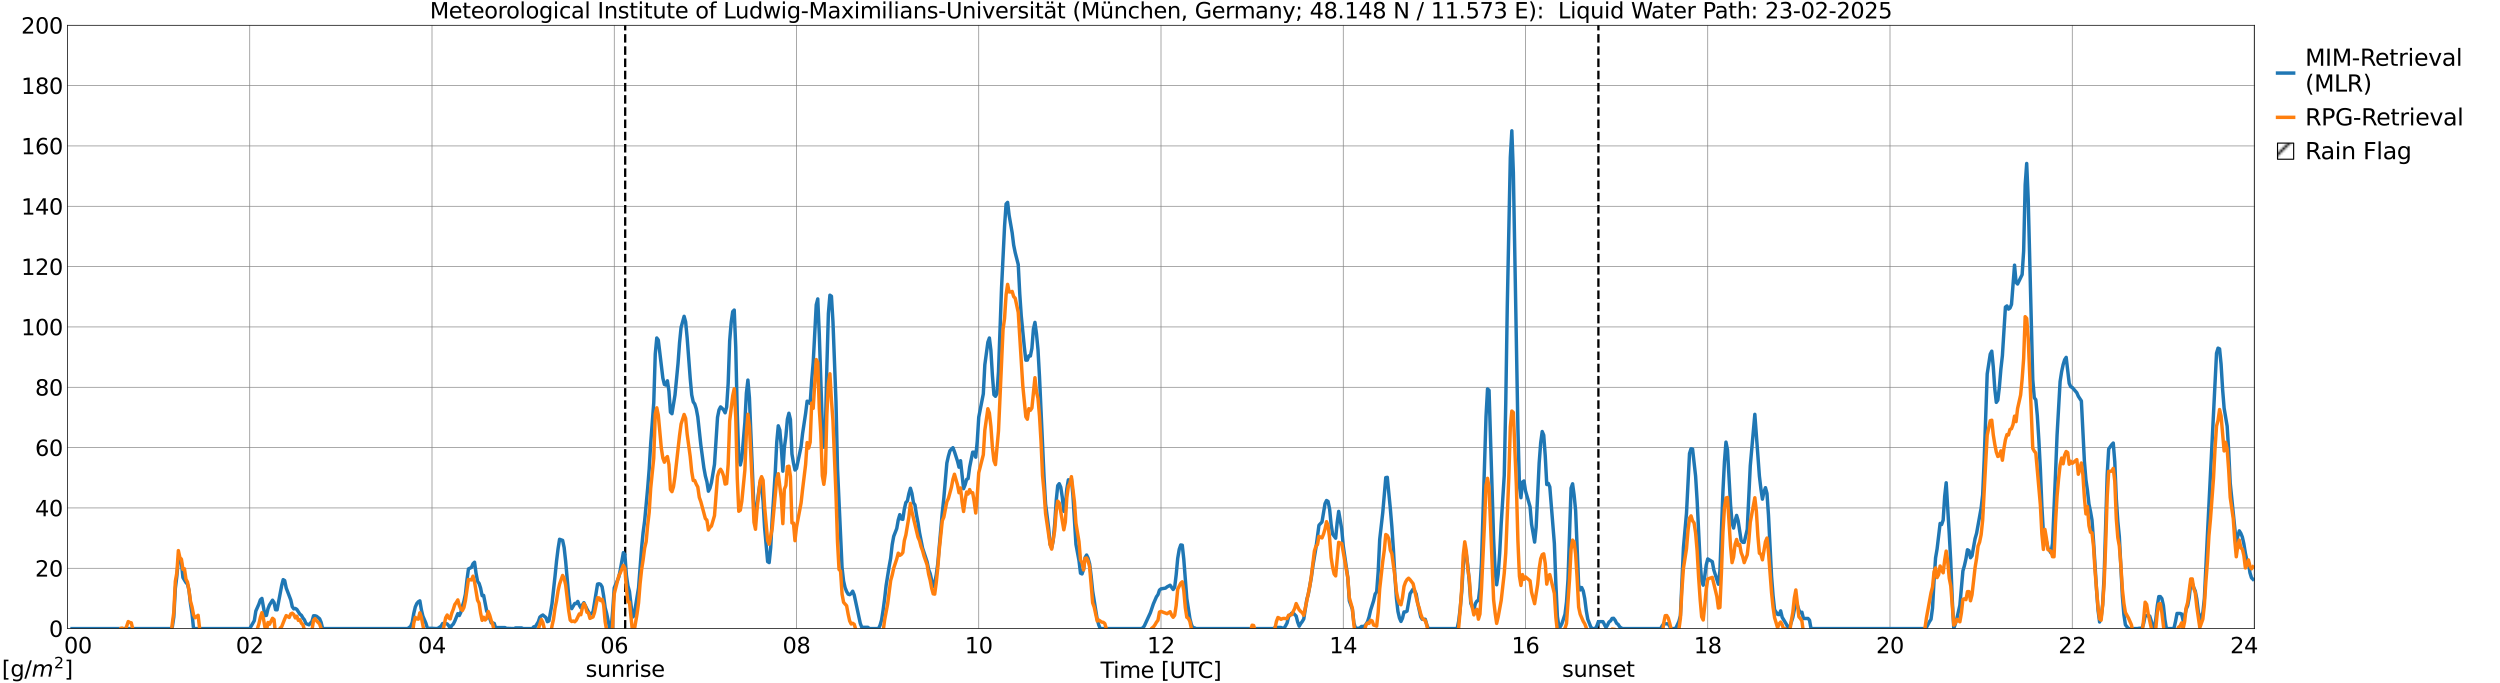 <?xml version="1.0" encoding="utf-8" standalone="no"?>
<!DOCTYPE svg PUBLIC "-//W3C//DTD SVG 1.1//EN"
  "http://www.w3.org/Graphics/SVG/1.1/DTD/svg11.dtd">
<svg xmlns:xlink="http://www.w3.org/1999/xlink" width="1085.4pt" height="296.64pt" viewBox="0 0 1085.4 296.64" xmlns="http://www.w3.org/2000/svg" version="1.1">
 <defs>
  <style type="text/css">*{stroke-linejoin: round; stroke-linecap: butt}</style>
 </defs>
 <g id="figure_1">
  <g id="patch_1">
   <path d="M 0 296.64 
L 1085.4 296.64 
L 1085.4 0 
L 0 0 
z
" style="fill: #ffffff"/>
  </g>
  <g id="axes_1">
   <g id="patch_2">
    <path d="M 29.306 272.909 
L 978.814 272.909 
L 978.814 10.976 
L 29.306 10.976 
z
" style="fill: #ffffff"/>
   </g>
   <g id="patch_3">
    <path d="M 978.814 272.909 
L 978.814 272.909 
L 978.814 10.976 
L 978.814 10.976 
z
" clip-path="url(#p42fbe21be8)" style="fill: #d3d3d3; stroke: #d3d3d3; stroke-linejoin: miter"/>
   </g>
   <g id="matplotlib.axis_1">
    <g id="xtick_1">
     <g id="line2d_1">
      <path d="M 29.306 272.909 
L 29.306 10.976 
" clip-path="url(#p42fbe21be8)" style="fill: none; stroke: #808080; stroke-width: 0.3; stroke-linecap: square"/>
     </g>
     <g id="line2d_2"/>
     <g id="text_1">
      <!--    00 -->
      <g transform="translate(18.733 283.627) scale(0.095 -0.095)">
       <defs>
        <path id="DejaVuSans-20" transform="scale(0.016)"/>
        <path id="DejaVuSans-30" d="M 2034 4250 
Q 1547 4250 1301 3770 
Q 1056 3291 1056 2328 
Q 1056 1369 1301 889 
Q 1547 409 2034 409 
Q 2525 409 2770 889 
Q 3016 1369 3016 2328 
Q 3016 3291 2770 3770 
Q 2525 4250 2034 4250 
z
M 2034 4750 
Q 2819 4750 3233 4129 
Q 3647 3509 3647 2328 
Q 3647 1150 3233 529 
Q 2819 -91 2034 -91 
Q 1250 -91 836 529 
Q 422 1150 422 2328 
Q 422 3509 836 4129 
Q 1250 4750 2034 4750 
z
" transform="scale(0.016)"/>
       </defs>
       <use xlink:href="#DejaVuSans-20"/>
       <use xlink:href="#DejaVuSans-20" transform="translate(31.787 0)"/>
       <use xlink:href="#DejaVuSans-20" transform="translate(63.574 0)"/>
       <use xlink:href="#DejaVuSans-30" transform="translate(95.361 0)"/>
       <use xlink:href="#DejaVuSans-30" transform="translate(158.984 0)"/>
      </g>
     </g>
    </g>
    <g id="xtick_2">
     <g id="line2d_3">
      <path d="M 108.431 272.909 
L 108.431 10.976 
" clip-path="url(#p42fbe21be8)" style="fill: none; stroke: #808080; stroke-width: 0.3; stroke-linecap: square"/>
     </g>
     <g id="line2d_4"/>
     <g id="text_2">
      <!-- 02 -->
      <g transform="translate(102.387 283.627) scale(0.095 -0.095)">
       <defs>
        <path id="DejaVuSans-32" d="M 1228 531 
L 3431 531 
L 3431 0 
L 469 0 
L 469 531 
Q 828 903 1448 1529 
Q 2069 2156 2228 2338 
Q 2531 2678 2651 2914 
Q 2772 3150 2772 3378 
Q 2772 3750 2511 3984 
Q 2250 4219 1831 4219 
Q 1534 4219 1204 4116 
Q 875 4013 500 3803 
L 500 4441 
Q 881 4594 1212 4672 
Q 1544 4750 1819 4750 
Q 2544 4750 2975 4387 
Q 3406 4025 3406 3419 
Q 3406 3131 3298 2873 
Q 3191 2616 2906 2266 
Q 2828 2175 2409 1742 
Q 1991 1309 1228 531 
z
" transform="scale(0.016)"/>
       </defs>
       <use xlink:href="#DejaVuSans-30"/>
       <use xlink:href="#DejaVuSans-32" transform="translate(63.623 0)"/>
      </g>
     </g>
    </g>
    <g id="xtick_3">
     <g id="line2d_5">
      <path d="M 187.557 272.909 
L 187.557 10.976 
" clip-path="url(#p42fbe21be8)" style="fill: none; stroke: #808080; stroke-width: 0.3; stroke-linecap: square"/>
     </g>
     <g id="line2d_6"/>
     <g id="text_3">
      <!-- 04 -->
      <g transform="translate(181.513 283.627) scale(0.095 -0.095)">
       <defs>
        <path id="DejaVuSans-34" d="M 2419 4116 
L 825 1625 
L 2419 1625 
L 2419 4116 
z
M 2253 4666 
L 3047 4666 
L 3047 1625 
L 3713 1625 
L 3713 1100 
L 3047 1100 
L 3047 0 
L 2419 0 
L 2419 1100 
L 313 1100 
L 313 1709 
L 2253 4666 
z
" transform="scale(0.016)"/>
       </defs>
       <use xlink:href="#DejaVuSans-30"/>
       <use xlink:href="#DejaVuSans-34" transform="translate(63.623 0)"/>
      </g>
     </g>
    </g>
    <g id="xtick_4">
     <g id="line2d_7">
      <path d="M 266.683 272.909 
L 266.683 10.976 
" clip-path="url(#p42fbe21be8)" style="fill: none; stroke: #808080; stroke-width: 0.3; stroke-linecap: square"/>
     </g>
     <g id="line2d_8"/>
     <g id="text_4">
      <!-- 06 -->
      <g transform="translate(260.638 283.627) scale(0.095 -0.095)">
       <defs>
        <path id="DejaVuSans-36" d="M 2113 2584 
Q 1688 2584 1439 2293 
Q 1191 2003 1191 1497 
Q 1191 994 1439 701 
Q 1688 409 2113 409 
Q 2538 409 2786 701 
Q 3034 994 3034 1497 
Q 3034 2003 2786 2293 
Q 2538 2584 2113 2584 
z
M 3366 4563 
L 3366 3988 
Q 3128 4100 2886 4159 
Q 2644 4219 2406 4219 
Q 1781 4219 1451 3797 
Q 1122 3375 1075 2522 
Q 1259 2794 1537 2939 
Q 1816 3084 2150 3084 
Q 2853 3084 3261 2657 
Q 3669 2231 3669 1497 
Q 3669 778 3244 343 
Q 2819 -91 2113 -91 
Q 1303 -91 875 529 
Q 447 1150 447 2328 
Q 447 3434 972 4092 
Q 1497 4750 2381 4750 
Q 2619 4750 2861 4703 
Q 3103 4656 3366 4563 
z
" transform="scale(0.016)"/>
       </defs>
       <use xlink:href="#DejaVuSans-30"/>
       <use xlink:href="#DejaVuSans-36" transform="translate(63.623 0)"/>
      </g>
     </g>
    </g>
    <g id="xtick_5">
     <g id="line2d_9">
      <path d="M 345.808 272.909 
L 345.808 10.976 
" clip-path="url(#p42fbe21be8)" style="fill: none; stroke: #808080; stroke-width: 0.3; stroke-linecap: square"/>
     </g>
     <g id="line2d_10"/>
     <g id="text_5">
      <!-- 08 -->
      <g transform="translate(339.764 283.627) scale(0.095 -0.095)">
       <defs>
        <path id="DejaVuSans-38" d="M 2034 2216 
Q 1584 2216 1326 1975 
Q 1069 1734 1069 1313 
Q 1069 891 1326 650 
Q 1584 409 2034 409 
Q 2484 409 2743 651 
Q 3003 894 3003 1313 
Q 3003 1734 2745 1975 
Q 2488 2216 2034 2216 
z
M 1403 2484 
Q 997 2584 770 2862 
Q 544 3141 544 3541 
Q 544 4100 942 4425 
Q 1341 4750 2034 4750 
Q 2731 4750 3128 4425 
Q 3525 4100 3525 3541 
Q 3525 3141 3298 2862 
Q 3072 2584 2669 2484 
Q 3125 2378 3379 2068 
Q 3634 1759 3634 1313 
Q 3634 634 3220 271 
Q 2806 -91 2034 -91 
Q 1263 -91 848 271 
Q 434 634 434 1313 
Q 434 1759 690 2068 
Q 947 2378 1403 2484 
z
M 1172 3481 
Q 1172 3119 1398 2916 
Q 1625 2713 2034 2713 
Q 2441 2713 2670 2916 
Q 2900 3119 2900 3481 
Q 2900 3844 2670 4047 
Q 2441 4250 2034 4250 
Q 1625 4250 1398 4047 
Q 1172 3844 1172 3481 
z
" transform="scale(0.016)"/>
       </defs>
       <use xlink:href="#DejaVuSans-30"/>
       <use xlink:href="#DejaVuSans-38" transform="translate(63.623 0)"/>
      </g>
     </g>
    </g>
    <g id="xtick_6">
     <g id="line2d_11">
      <path d="M 424.934 272.909 
L 424.934 10.976 
" clip-path="url(#p42fbe21be8)" style="fill: none; stroke: #808080; stroke-width: 0.3; stroke-linecap: square"/>
     </g>
     <g id="line2d_12"/>
     <g id="text_6">
      <!-- 10 -->
      <g transform="translate(418.89 283.627) scale(0.095 -0.095)">
       <defs>
        <path id="DejaVuSans-31" d="M 794 531 
L 1825 531 
L 1825 4091 
L 703 3866 
L 703 4441 
L 1819 4666 
L 2450 4666 
L 2450 531 
L 3481 531 
L 3481 0 
L 794 0 
L 794 531 
z
" transform="scale(0.016)"/>
       </defs>
       <use xlink:href="#DejaVuSans-31"/>
       <use xlink:href="#DejaVuSans-30" transform="translate(63.623 0)"/>
      </g>
     </g>
    </g>
    <g id="xtick_7">
     <g id="line2d_13">
      <path d="M 504.06 272.909 
L 504.06 10.976 
" clip-path="url(#p42fbe21be8)" style="fill: none; stroke: #808080; stroke-width: 0.3; stroke-linecap: square"/>
     </g>
     <g id="line2d_14"/>
     <g id="text_7">
      <!-- 12 -->
      <g transform="translate(498.015 283.627) scale(0.095 -0.095)">
       <use xlink:href="#DejaVuSans-31"/>
       <use xlink:href="#DejaVuSans-32" transform="translate(63.623 0)"/>
      </g>
     </g>
    </g>
    <g id="xtick_8">
     <g id="line2d_15">
      <path d="M 583.185 272.909 
L 583.185 10.976 
" clip-path="url(#p42fbe21be8)" style="fill: none; stroke: #808080; stroke-width: 0.3; stroke-linecap: square"/>
     </g>
     <g id="line2d_16"/>
     <g id="text_8">
      <!-- 14 -->
      <g transform="translate(577.141 283.627) scale(0.095 -0.095)">
       <use xlink:href="#DejaVuSans-31"/>
       <use xlink:href="#DejaVuSans-34" transform="translate(63.623 0)"/>
      </g>
     </g>
    </g>
    <g id="xtick_9">
     <g id="line2d_17">
      <path d="M 662.311 272.909 
L 662.311 10.976 
" clip-path="url(#p42fbe21be8)" style="fill: none; stroke: #808080; stroke-width: 0.3; stroke-linecap: square"/>
     </g>
     <g id="line2d_18"/>
     <g id="text_9">
      <!-- 16 -->
      <g transform="translate(656.267 283.627) scale(0.095 -0.095)">
       <use xlink:href="#DejaVuSans-31"/>
       <use xlink:href="#DejaVuSans-36" transform="translate(63.623 0)"/>
      </g>
     </g>
    </g>
    <g id="xtick_10">
     <g id="line2d_19">
      <path d="M 741.437 272.909 
L 741.437 10.976 
" clip-path="url(#p42fbe21be8)" style="fill: none; stroke: #808080; stroke-width: 0.3; stroke-linecap: square"/>
     </g>
     <g id="line2d_20"/>
     <g id="text_10">
      <!-- 18 -->
      <g transform="translate(735.392 283.627) scale(0.095 -0.095)">
       <use xlink:href="#DejaVuSans-31"/>
       <use xlink:href="#DejaVuSans-38" transform="translate(63.623 0)"/>
      </g>
     </g>
    </g>
    <g id="xtick_11">
     <g id="line2d_21">
      <path d="M 820.562 272.909 
L 820.562 10.976 
" clip-path="url(#p42fbe21be8)" style="fill: none; stroke: #808080; stroke-width: 0.3; stroke-linecap: square"/>
     </g>
     <g id="line2d_22"/>
     <g id="text_11">
      <!-- 20 -->
      <g transform="translate(814.518 283.627) scale(0.095 -0.095)">
       <use xlink:href="#DejaVuSans-32"/>
       <use xlink:href="#DejaVuSans-30" transform="translate(63.623 0)"/>
      </g>
     </g>
    </g>
    <g id="xtick_12">
     <g id="line2d_23">
      <path d="M 899.688 272.909 
L 899.688 10.976 
" clip-path="url(#p42fbe21be8)" style="fill: none; stroke: #808080; stroke-width: 0.3; stroke-linecap: square"/>
     </g>
     <g id="line2d_24"/>
     <g id="text_12">
      <!-- 22 -->
      <g transform="translate(893.644 283.627) scale(0.095 -0.095)">
       <use xlink:href="#DejaVuSans-32"/>
       <use xlink:href="#DejaVuSans-32" transform="translate(63.623 0)"/>
      </g>
     </g>
    </g>
    <g id="xtick_13">
     <g id="line2d_25">
      <path d="M 978.814 272.909 
L 978.814 10.976 
" clip-path="url(#p42fbe21be8)" style="fill: none; stroke: #808080; stroke-width: 0.3; stroke-linecap: square"/>
     </g>
     <g id="line2d_26"/>
     <g id="text_13">
      <!-- 24    -->
      <g transform="translate(968.241 283.627) scale(0.095 -0.095)">
       <use xlink:href="#DejaVuSans-32"/>
       <use xlink:href="#DejaVuSans-34" transform="translate(63.623 0)"/>
       <use xlink:href="#DejaVuSans-20" transform="translate(127.246 0)"/>
       <use xlink:href="#DejaVuSans-20" transform="translate(159.033 0)"/>
       <use xlink:href="#DejaVuSans-20" transform="translate(190.82 0)"/>
      </g>
     </g>
    </g>
    <g id="text_14">
     <!-- Time [UTC] -->
     <g transform="translate(477.806 294.322) scale(0.095 -0.095)">
      <defs>
       <path id="DejaVuSans-54" d="M -19 4666 
L 3928 4666 
L 3928 4134 
L 2272 4134 
L 2272 0 
L 1638 0 
L 1638 4134 
L -19 4134 
L -19 4666 
z
" transform="scale(0.016)"/>
       <path id="DejaVuSans-69" d="M 603 3500 
L 1178 3500 
L 1178 0 
L 603 0 
L 603 3500 
z
M 603 4863 
L 1178 4863 
L 1178 4134 
L 603 4134 
L 603 4863 
z
" transform="scale(0.016)"/>
       <path id="DejaVuSans-6d" d="M 3328 2828 
Q 3544 3216 3844 3400 
Q 4144 3584 4550 3584 
Q 5097 3584 5394 3201 
Q 5691 2819 5691 2113 
L 5691 0 
L 5113 0 
L 5113 2094 
Q 5113 2597 4934 2840 
Q 4756 3084 4391 3084 
Q 3944 3084 3684 2787 
Q 3425 2491 3425 1978 
L 3425 0 
L 2847 0 
L 2847 2094 
Q 2847 2600 2669 2842 
Q 2491 3084 2119 3084 
Q 1678 3084 1418 2786 
Q 1159 2488 1159 1978 
L 1159 0 
L 581 0 
L 581 3500 
L 1159 3500 
L 1159 2956 
Q 1356 3278 1631 3431 
Q 1906 3584 2284 3584 
Q 2666 3584 2933 3390 
Q 3200 3197 3328 2828 
z
" transform="scale(0.016)"/>
       <path id="DejaVuSans-65" d="M 3597 1894 
L 3597 1613 
L 953 1613 
Q 991 1019 1311 708 
Q 1631 397 2203 397 
Q 2534 397 2845 478 
Q 3156 559 3463 722 
L 3463 178 
Q 3153 47 2828 -22 
Q 2503 -91 2169 -91 
Q 1331 -91 842 396 
Q 353 884 353 1716 
Q 353 2575 817 3079 
Q 1281 3584 2069 3584 
Q 2775 3584 3186 3129 
Q 3597 2675 3597 1894 
z
M 3022 2063 
Q 3016 2534 2758 2815 
Q 2500 3097 2075 3097 
Q 1594 3097 1305 2825 
Q 1016 2553 972 2059 
L 3022 2063 
z
" transform="scale(0.016)"/>
       <path id="DejaVuSans-5b" d="M 550 4863 
L 1875 4863 
L 1875 4416 
L 1125 4416 
L 1125 -397 
L 1875 -397 
L 1875 -844 
L 550 -844 
L 550 4863 
z
" transform="scale(0.016)"/>
       <path id="DejaVuSans-55" d="M 556 4666 
L 1191 4666 
L 1191 1831 
Q 1191 1081 1462 751 
Q 1734 422 2344 422 
Q 2950 422 3222 751 
Q 3494 1081 3494 1831 
L 3494 4666 
L 4128 4666 
L 4128 1753 
Q 4128 841 3676 375 
Q 3225 -91 2344 -91 
Q 1459 -91 1007 375 
Q 556 841 556 1753 
L 556 4666 
z
" transform="scale(0.016)"/>
       <path id="DejaVuSans-43" d="M 4122 4306 
L 4122 3641 
Q 3803 3938 3442 4084 
Q 3081 4231 2675 4231 
Q 1875 4231 1450 3742 
Q 1025 3253 1025 2328 
Q 1025 1406 1450 917 
Q 1875 428 2675 428 
Q 3081 428 3442 575 
Q 3803 722 4122 1019 
L 4122 359 
Q 3791 134 3420 21 
Q 3050 -91 2638 -91 
Q 1578 -91 968 557 
Q 359 1206 359 2328 
Q 359 3453 968 4101 
Q 1578 4750 2638 4750 
Q 3056 4750 3426 4639 
Q 3797 4528 4122 4306 
z
" transform="scale(0.016)"/>
       <path id="DejaVuSans-5d" d="M 1947 4863 
L 1947 -844 
L 622 -844 
L 622 -397 
L 1369 -397 
L 1369 4416 
L 622 4416 
L 622 4863 
L 1947 4863 
z
" transform="scale(0.016)"/>
      </defs>
      <use xlink:href="#DejaVuSans-54"/>
      <use xlink:href="#DejaVuSans-69" transform="translate(57.959 0)"/>
      <use xlink:href="#DejaVuSans-6d" transform="translate(85.742 0)"/>
      <use xlink:href="#DejaVuSans-65" transform="translate(183.154 0)"/>
      <use xlink:href="#DejaVuSans-20" transform="translate(244.678 0)"/>
      <use xlink:href="#DejaVuSans-5b" transform="translate(276.465 0)"/>
      <use xlink:href="#DejaVuSans-55" transform="translate(315.479 0)"/>
      <use xlink:href="#DejaVuSans-54" transform="translate(388.672 0)"/>
      <use xlink:href="#DejaVuSans-43" transform="translate(443.881 0)"/>
      <use xlink:href="#DejaVuSans-5d" transform="translate(513.705 0)"/>
     </g>
    </g>
   </g>
   <g id="matplotlib.axis_2">
    <g id="ytick_1">
     <g id="line2d_27">
      <path d="M 29.306 272.909 
L 978.814 272.909 
" clip-path="url(#p42fbe21be8)" style="fill: none; stroke: #808080; stroke-width: 0.3; stroke-linecap: square"/>
     </g>
     <g id="line2d_28"/>
     <g id="text_15">
      <!-- 0 -->
      <g transform="translate(21.261 276.518) scale(0.095 -0.095)">
       <use xlink:href="#DejaVuSans-30"/>
      </g>
     </g>
    </g>
    <g id="ytick_2">
     <g id="line2d_29">
      <path d="M 29.306 246.715 
L 978.814 246.715 
" clip-path="url(#p42fbe21be8)" style="fill: none; stroke: #808080; stroke-width: 0.3; stroke-linecap: square"/>
     </g>
     <g id="line2d_30"/>
     <g id="text_16">
      <!-- 20 -->
      <g transform="translate(15.217 250.325) scale(0.095 -0.095)">
       <use xlink:href="#DejaVuSans-32"/>
       <use xlink:href="#DejaVuSans-30" transform="translate(63.623 0)"/>
      </g>
     </g>
    </g>
    <g id="ytick_3">
     <g id="line2d_31">
      <path d="M 29.306 220.522 
L 978.814 220.522 
" clip-path="url(#p42fbe21be8)" style="fill: none; stroke: #808080; stroke-width: 0.3; stroke-linecap: square"/>
     </g>
     <g id="line2d_32"/>
     <g id="text_17">
      <!-- 40 -->
      <g transform="translate(15.217 224.131) scale(0.095 -0.095)">
       <use xlink:href="#DejaVuSans-34"/>
       <use xlink:href="#DejaVuSans-30" transform="translate(63.623 0)"/>
      </g>
     </g>
    </g>
    <g id="ytick_4">
     <g id="line2d_33">
      <path d="M 29.306 194.329 
L 978.814 194.329 
" clip-path="url(#p42fbe21be8)" style="fill: none; stroke: #808080; stroke-width: 0.3; stroke-linecap: square"/>
     </g>
     <g id="line2d_34"/>
     <g id="text_18">
      <!-- 60 -->
      <g transform="translate(15.217 197.938) scale(0.095 -0.095)">
       <use xlink:href="#DejaVuSans-36"/>
       <use xlink:href="#DejaVuSans-30" transform="translate(63.623 0)"/>
      </g>
     </g>
    </g>
    <g id="ytick_5">
     <g id="line2d_35">
      <path d="M 29.306 168.136 
L 978.814 168.136 
" clip-path="url(#p42fbe21be8)" style="fill: none; stroke: #808080; stroke-width: 0.3; stroke-linecap: square"/>
     </g>
     <g id="line2d_36"/>
     <g id="text_19">
      <!-- 80 -->
      <g transform="translate(15.217 171.745) scale(0.095 -0.095)">
       <use xlink:href="#DejaVuSans-38"/>
       <use xlink:href="#DejaVuSans-30" transform="translate(63.623 0)"/>
      </g>
     </g>
    </g>
    <g id="ytick_6">
     <g id="line2d_37">
      <path d="M 29.306 141.942 
L 978.814 141.942 
" clip-path="url(#p42fbe21be8)" style="fill: none; stroke: #808080; stroke-width: 0.3; stroke-linecap: square"/>
     </g>
     <g id="line2d_38"/>
     <g id="text_20">
      <!-- 100 -->
      <g transform="translate(9.173 145.551) scale(0.095 -0.095)">
       <use xlink:href="#DejaVuSans-31"/>
       <use xlink:href="#DejaVuSans-30" transform="translate(63.623 0)"/>
       <use xlink:href="#DejaVuSans-30" transform="translate(127.246 0)"/>
      </g>
     </g>
    </g>
    <g id="ytick_7">
     <g id="line2d_39">
      <path d="M 29.306 115.749 
L 978.814 115.749 
" clip-path="url(#p42fbe21be8)" style="fill: none; stroke: #808080; stroke-width: 0.3; stroke-linecap: square"/>
     </g>
     <g id="line2d_40"/>
     <g id="text_21">
      <!-- 120 -->
      <g transform="translate(9.173 119.358) scale(0.095 -0.095)">
       <use xlink:href="#DejaVuSans-31"/>
       <use xlink:href="#DejaVuSans-32" transform="translate(63.623 0)"/>
       <use xlink:href="#DejaVuSans-30" transform="translate(127.246 0)"/>
      </g>
     </g>
    </g>
    <g id="ytick_8">
     <g id="line2d_41">
      <path d="M 29.306 89.556 
L 978.814 89.556 
" clip-path="url(#p42fbe21be8)" style="fill: none; stroke: #808080; stroke-width: 0.3; stroke-linecap: square"/>
     </g>
     <g id="line2d_42"/>
     <g id="text_22">
      <!-- 140 -->
      <g transform="translate(9.173 93.165) scale(0.095 -0.095)">
       <use xlink:href="#DejaVuSans-31"/>
       <use xlink:href="#DejaVuSans-34" transform="translate(63.623 0)"/>
       <use xlink:href="#DejaVuSans-30" transform="translate(127.246 0)"/>
      </g>
     </g>
    </g>
    <g id="ytick_9">
     <g id="line2d_43">
      <path d="M 29.306 63.362 
L 978.814 63.362 
" clip-path="url(#p42fbe21be8)" style="fill: none; stroke: #808080; stroke-width: 0.3; stroke-linecap: square"/>
     </g>
     <g id="line2d_44"/>
     <g id="text_23">
      <!-- 160 -->
      <g transform="translate(9.173 66.972) scale(0.095 -0.095)">
       <use xlink:href="#DejaVuSans-31"/>
       <use xlink:href="#DejaVuSans-36" transform="translate(63.623 0)"/>
       <use xlink:href="#DejaVuSans-30" transform="translate(127.246 0)"/>
      </g>
     </g>
    </g>
    <g id="ytick_10">
     <g id="line2d_45">
      <path d="M 29.306 37.169 
L 978.814 37.169 
" clip-path="url(#p42fbe21be8)" style="fill: none; stroke: #808080; stroke-width: 0.3; stroke-linecap: square"/>
     </g>
     <g id="line2d_46"/>
     <g id="text_24">
      <!-- 180 -->
      <g transform="translate(9.173 40.778) scale(0.095 -0.095)">
       <use xlink:href="#DejaVuSans-31"/>
       <use xlink:href="#DejaVuSans-38" transform="translate(63.623 0)"/>
       <use xlink:href="#DejaVuSans-30" transform="translate(127.246 0)"/>
      </g>
     </g>
    </g>
    <g id="ytick_11">
     <g id="line2d_47">
      <path d="M 29.306 10.976 
L 978.814 10.976 
" clip-path="url(#p42fbe21be8)" style="fill: none; stroke: #808080; stroke-width: 0.3; stroke-linecap: square"/>
     </g>
     <g id="line2d_48"/>
     <g id="text_25">
      <!-- 200 -->
      <g transform="translate(9.173 14.585) scale(0.095 -0.095)">
       <use xlink:href="#DejaVuSans-32"/>
       <use xlink:href="#DejaVuSans-30" transform="translate(63.623 0)"/>
       <use xlink:href="#DejaVuSans-30" transform="translate(127.246 0)"/>
      </g>
     </g>
    </g>
   </g>
   <g id="line2d_49">
    <path d="M 271.43 272.909 
L 271.43 10.976 
" clip-path="url(#p42fbe21be8)" style="fill: none; stroke-dasharray: 3.7,1.6; stroke-dashoffset: 0; stroke: #000000"/>
   </g>
   <g id="line2d_50">
    <path d="M 693.961 272.909 
L 693.961 10.976 
" clip-path="url(#p42fbe21be8)" style="fill: none; stroke-dasharray: 3.7,1.6; stroke-dashoffset: 0; stroke: #000000"/>
   </g>
   <g id="line2d_51">
    <path d="M 31.284 272.909 
L 74.144 272.909 
L 74.803 272.277 
L 75.462 267.857 
L 76.122 255.482 
L 76.781 250.205 
L 77.441 242.69 
L 78.1 242.598 
L 78.759 244.379 
L 79.419 250.742 
L 80.737 252.905 
L 81.397 253.629 
L 82.056 256.268 
L 82.716 262.281 
L 83.375 266.503 
L 84.034 272.909 
L 108.431 272.909 
L 110.41 269.467 
L 111.069 265.294 
L 112.388 262.3 
L 113.047 260.419 
L 113.707 259.813 
L 115.025 267.278 
L 115.685 267.16 
L 116.344 264.295 
L 117.003 262.632 
L 118.322 260.582 
L 118.982 261.601 
L 119.641 264.719 
L 120.3 264.758 
L 122.278 254.289 
L 122.938 251.663 
L 123.597 252.063 
L 124.257 255.257 
L 126.235 260.452 
L 126.894 263.407 
L 127.553 264.331 
L 128.213 264.178 
L 128.872 264.586 
L 130.191 266.641 
L 130.85 267.131 
L 131.51 268.29 
L 132.169 269.112 
L 132.829 270.75 
L 134.147 271.265 
L 135.466 269.764 
L 136.125 267.353 
L 136.785 267.353 
L 137.444 267.567 
L 138.763 268.64 
L 139.422 270.236 
L 140.082 272.909 
L 177.007 272.909 
L 178.326 271.932 
L 178.985 270.156 
L 179.645 266.325 
L 180.304 263.527 
L 180.963 262.028 
L 181.623 261.259 
L 182.282 260.871 
L 182.941 264.702 
L 183.601 267.501 
L 184.92 270.632 
L 185.579 272.797 
L 187.557 272.797 
L 189.535 272.909 
L 190.195 272.751 
L 191.513 271.856 
L 192.173 270.712 
L 193.492 270.712 
L 194.151 270.869 
L 194.81 271.65 
L 195.47 272.795 
L 196.129 271.574 
L 196.788 270.978 
L 197.448 269.66 
L 198.767 266.415 
L 199.426 267.223 
L 200.085 265.812 
L 200.745 263.19 
L 201.404 261.101 
L 202.063 257.985 
L 202.723 251.868 
L 203.382 247.029 
L 204.701 246.329 
L 205.36 244.745 
L 206.02 244.094 
L 206.679 248.877 
L 207.339 252.402 
L 207.998 253.282 
L 208.657 255.347 
L 209.317 258.607 
L 209.976 258.513 
L 211.295 265.293 
L 211.954 266.402 
L 213.273 270.414 
L 213.932 270.414 
L 214.592 270.714 
L 215.251 272.819 
L 215.91 272.48 
L 219.207 272.465 
L 219.867 272.804 
L 223.164 272.909 
L 223.823 272.619 
L 226.461 272.619 
L 227.12 272.909 
L 231.076 272.909 
L 231.736 272.137 
L 232.395 272.137 
L 233.714 269.944 
L 234.373 267.948 
L 235.033 267.385 
L 235.692 267.012 
L 237.011 268.118 
L 237.67 269.902 
L 238.329 269.59 
L 239.648 262.212 
L 240.967 250.173 
L 241.626 243.609 
L 242.286 238.253 
L 242.945 234.13 
L 244.264 234.623 
L 244.923 237.723 
L 245.583 243.71 
L 246.901 258.579 
L 247.561 263.674 
L 248.22 264.245 
L 249.539 262.009 
L 250.198 262.009 
L 250.858 261.122 
L 251.517 262.787 
L 252.176 263.869 
L 252.836 262.629 
L 253.495 261.666 
L 254.814 264.379 
L 256.133 266.852 
L 257.451 265.717 
L 259.43 253.593 
L 260.089 253.431 
L 260.748 253.719 
L 261.408 254.803 
L 262.067 258.724 
L 262.726 263.8 
L 263.386 266.373 
L 264.705 272.909 
L 265.364 272.547 
L 266.023 264.978 
L 266.683 255.219 
L 268.661 250.572 
L 269.32 247.366 
L 270.639 239.945 
L 271.298 240.77 
L 271.958 249.715 
L 272.617 254.343 
L 273.277 256.766 
L 274.595 267.92 
L 275.255 267.397 
L 276.573 259.206 
L 277.233 255.169 
L 278.552 237.916 
L 279.211 231.191 
L 279.87 226.204 
L 281.189 212.007 
L 281.849 203.709 
L 282.508 192.581 
L 283.827 174.956 
L 284.486 153.693 
L 285.145 146.742 
L 285.805 147.63 
L 287.783 164.142 
L 288.442 166.902 
L 289.102 167.175 
L 289.761 165.335 
L 290.42 169.775 
L 291.08 178.954 
L 291.739 179.611 
L 293.058 171.478 
L 294.377 157.735 
L 295.036 148.736 
L 295.696 142.17 
L 297.014 137.336 
L 297.674 139.749 
L 298.333 146.658 
L 299.652 164.145 
L 300.311 171.436 
L 300.971 174.473 
L 301.63 175.413 
L 302.289 177.487 
L 302.949 181.017 
L 304.267 193.134 
L 305.586 203.053 
L 306.246 206.638 
L 306.905 209.119 
L 307.564 213.252 
L 308.224 211.97 
L 308.883 209.505 
L 310.202 201.588 
L 311.521 181.181 
L 312.18 177.933 
L 312.839 176.664 
L 313.499 177.247 
L 314.158 178.006 
L 314.818 179.218 
L 315.477 176.703 
L 316.136 166.516 
L 316.796 147.936 
L 317.455 139.934 
L 318.114 135.282 
L 318.774 134.619 
L 319.433 150.851 
L 320.093 179.693 
L 320.752 198.666 
L 321.411 201.858 
L 322.071 198.997 
L 323.39 183.42 
L 324.049 170.65 
L 324.708 165.02 
L 325.368 172.695 
L 327.346 221.221 
L 328.005 224.311 
L 329.324 214.048 
L 329.983 209.664 
L 330.643 211.502 
L 331.302 217.706 
L 331.961 229.17 
L 333.28 243.829 
L 333.94 244.254 
L 334.599 237.814 
L 335.258 225.325 
L 336.577 205.153 
L 337.236 191.916 
L 337.896 184.873 
L 338.555 186.711 
L 339.215 194.146 
L 339.874 204.565 
L 340.533 194.375 
L 341.193 189.388 
L 341.852 182.02 
L 342.512 179.417 
L 343.171 182.147 
L 343.83 197.097 
L 344.49 201.03 
L 345.149 204.062 
L 345.808 203.414 
L 347.787 193.905 
L 348.446 188.251 
L 349.765 179.469 
L 350.424 174.192 
L 351.083 174.325 
L 351.743 175.153 
L 352.402 165.162 
L 353.062 157.435 
L 354.38 132.346 
L 355.04 129.783 
L 355.699 145.161 
L 357.018 184.935 
L 357.677 194.149 
L 358.337 187.247 
L 358.996 158.846 
L 359.655 136.097 
L 360.315 128.167 
L 360.974 128.614 
L 361.634 139.626 
L 362.952 174.424 
L 363.612 203.477 
L 365.59 246.51 
L 366.249 252.291 
L 366.909 255.174 
L 367.568 256.804 
L 368.227 257.947 
L 368.887 258.174 
L 369.546 257.677 
L 370.206 256.682 
L 370.865 258.31 
L 373.502 270.655 
L 374.162 272.359 
L 376.799 272.359 
L 377.459 272.909 
L 381.415 272.909 
L 382.074 271.509 
L 382.734 269.216 
L 383.393 265.03 
L 384.053 260.065 
L 384.712 254.221 
L 386.031 245.972 
L 386.69 242.367 
L 387.349 236.51 
L 388.009 232.865 
L 389.328 229.478 
L 389.987 225.718 
L 390.646 223.447 
L 391.306 225.303 
L 391.965 225.472 
L 392.624 221 
L 393.284 218.167 
L 393.943 217.535 
L 394.603 214.296 
L 395.262 211.981 
L 395.921 214.225 
L 396.581 218.299 
L 397.24 219.223 
L 397.899 223.462 
L 398.559 226.925 
L 399.218 231.253 
L 400.537 237.929 
L 402.515 243.94 
L 403.175 247.264 
L 403.834 249.022 
L 405.153 254.679 
L 405.812 253.166 
L 406.471 249.658 
L 407.131 244.843 
L 409.109 222.415 
L 409.768 216.312 
L 411.087 201.045 
L 411.746 198.088 
L 412.406 195.757 
L 413.065 194.975 
L 413.725 194.368 
L 414.384 196.104 
L 415.703 200.186 
L 416.362 202.833 
L 417.022 200.027 
L 418.34 212.164 
L 419 210.525 
L 419.659 208.156 
L 420.318 207.782 
L 420.978 202.82 
L 422.297 196.32 
L 422.956 196.313 
L 423.615 198.479 
L 424.275 191.647 
L 424.934 181.128 
L 426.912 171.004 
L 427.572 158.385 
L 428.89 148.584 
L 429.55 146.744 
L 430.209 152.131 
L 430.869 163.084 
L 431.528 171.378 
L 432.187 172.06 
L 432.847 170.842 
L 433.506 161.37 
L 434.825 125.075 
L 436.144 98.155 
L 436.803 88.563 
L 437.462 87.868 
L 438.122 93.475 
L 439.44 101.061 
L 440.1 106.428 
L 440.759 109.676 
L 442.078 114.847 
L 442.737 127.571 
L 443.397 137.245 
L 444.716 150.629 
L 445.375 156.373 
L 446.034 156.338 
L 446.694 154.475 
L 447.353 154.562 
L 448.012 151.219 
L 448.672 142.819 
L 449.331 139.971 
L 449.991 144.903 
L 450.65 151.748 
L 451.309 163.625 
L 453.287 207.329 
L 453.947 218.801 
L 455.266 229.206 
L 455.925 236.335 
L 456.584 237.845 
L 457.244 234.794 
L 457.903 227.522 
L 458.563 217.38 
L 459.222 210.839 
L 459.881 209.999 
L 460.541 211.534 
L 461.2 215.847 
L 461.859 222.023 
L 462.519 219.77 
L 463.178 212.255 
L 463.838 208.317 
L 464.497 208.902 
L 465.156 207.872 
L 465.816 215.074 
L 467.134 236.306 
L 468.453 243.398 
L 469.113 248.864 
L 469.772 249.168 
L 470.431 247.255 
L 471.091 242.094 
L 471.75 240.969 
L 472.409 242.34 
L 473.069 244.777 
L 473.728 250.117 
L 474.388 256.606 
L 475.706 264.845 
L 476.366 268.88 
L 477.025 271.283 
L 477.685 272.909 
L 495.488 272.909 
L 496.147 272.611 
L 496.807 271.794 
L 499.444 266.047 
L 500.763 262.158 
L 502.082 259.1 
L 502.741 258.188 
L 503.4 256.196 
L 504.06 255.661 
L 506.038 255.331 
L 506.697 254.79 
L 508.016 254.086 
L 509.335 255.931 
L 509.994 254.958 
L 510.654 249.521 
L 511.313 242.419 
L 511.972 238.506 
L 512.632 236.594 
L 513.291 236.713 
L 513.95 242.793 
L 515.269 259.851 
L 516.588 268.456 
L 517.247 271.11 
L 517.907 272.562 
L 518.566 272.562 
L 519.226 272.909 
L 552.854 272.909 
L 553.513 272.488 
L 554.832 272.431 
L 556.151 272.431 
L 556.81 272.687 
L 557.47 272.744 
L 558.129 271.729 
L 558.788 270.479 
L 559.448 267.825 
L 560.766 266.252 
L 561.426 266.131 
L 562.745 267.465 
L 563.404 270.119 
L 564.063 271.857 
L 564.723 270.724 
L 565.382 269.845 
L 566.042 268.715 
L 567.36 260.259 
L 568.02 257.944 
L 569.338 250.628 
L 569.998 245.763 
L 571.317 237.907 
L 572.635 228.044 
L 573.954 226.613 
L 575.273 218.66 
L 575.932 217.3 
L 576.592 217.709 
L 577.251 220.92 
L 577.91 227.583 
L 578.57 231.899 
L 579.889 233.65 
L 580.548 226.903 
L 581.207 222.03 
L 582.526 229.742 
L 583.185 237.005 
L 585.164 250.75 
L 585.823 260.853 
L 587.142 264.51 
L 587.801 270.466 
L 588.46 272.581 
L 589.12 272.775 
L 589.779 272.775 
L 590.439 272.62 
L 591.098 271.98 
L 591.757 271.98 
L 592.417 271.828 
L 593.076 271.015 
L 593.736 269.904 
L 594.395 267.834 
L 595.054 264.96 
L 596.373 260.805 
L 597.032 257.915 
L 597.692 256.956 
L 598.351 248.284 
L 599.011 234.205 
L 600.329 222.622 
L 601.648 207.356 
L 602.307 207.241 
L 603.626 220.798 
L 604.286 228.661 
L 604.945 238.324 
L 605.604 249.985 
L 606.264 259.65 
L 606.923 265.436 
L 607.582 268.295 
L 608.242 269.805 
L 608.901 268.414 
L 609.561 265.695 
L 610.22 265.665 
L 610.879 265.308 
L 612.198 257.77 
L 613.517 255.751 
L 614.176 256.509 
L 614.836 257.912 
L 615.495 261.731 
L 616.814 267.825 
L 617.473 268.87 
L 618.792 268.87 
L 619.451 271.226 
L 620.111 272.909 
L 632.639 272.909 
L 633.298 269.673 
L 633.958 264.167 
L 634.617 257.039 
L 635.276 245.742 
L 635.936 238.817 
L 636.595 240.421 
L 637.255 245.513 
L 637.914 252.64 
L 638.573 261.984 
L 639.892 264.874 
L 640.552 262.012 
L 641.211 260.941 
L 641.87 260.673 
L 642.53 255.171 
L 643.189 244.578 
L 645.167 180.851 
L 645.827 168.859 
L 646.486 169.48 
L 648.464 233.937 
L 649.123 247.853 
L 649.783 253.882 
L 650.442 249.311 
L 651.102 240.188 
L 651.761 227.462 
L 653.08 206.426 
L 653.739 175.037 
L 654.399 132.832 
L 655.717 68.414 
L 656.377 56.789 
L 657.036 74.907 
L 659.014 185.991 
L 659.674 210.892 
L 660.333 216.081 
L 660.992 209.294 
L 661.652 208.809 
L 662.311 213.108 
L 664.289 219.996 
L 664.949 227.612 
L 666.267 235.353 
L 666.927 228.895 
L 668.246 200.967 
L 668.905 192.245 
L 669.564 187.351 
L 670.224 188.927 
L 670.883 197.909 
L 671.542 210.35 
L 672.202 209.868 
L 672.861 211.413 
L 674.839 235.944 
L 675.499 253.591 
L 676.158 267.643 
L 676.817 272.005 
L 677.477 272.007 
L 678.136 270.684 
L 679.455 266.721 
L 680.114 261.348 
L 680.774 251.399 
L 682.092 211.936 
L 682.752 210.046 
L 683.411 214.921 
L 684.071 221.619 
L 685.389 254.081 
L 686.049 256.129 
L 686.708 255.096 
L 687.368 256.536 
L 688.027 259.852 
L 688.686 265.054 
L 689.346 268.859 
L 690.664 272.202 
L 691.324 272.909 
L 692.643 272.909 
L 693.302 271.695 
L 693.961 269.898 
L 695.939 269.898 
L 697.258 272.485 
L 697.918 271.379 
L 698.577 270.039 
L 699.236 269.567 
L 699.896 268.513 
L 700.555 268.433 
L 701.215 269.267 
L 701.874 270.608 
L 702.533 271.08 
L 703.193 272.134 
L 703.852 272.637 
L 704.511 272.909 
L 720.996 272.909 
L 721.655 271.693 
L 722.315 270.825 
L 724.293 270.825 
L 724.952 272.04 
L 725.612 272.909 
L 726.93 272.909 
L 727.59 272.681 
L 728.909 269.792 
L 729.568 267.324 
L 730.887 237.739 
L 732.205 222.81 
L 733.524 196.883 
L 734.184 194.82 
L 734.843 194.959 
L 736.162 206.722 
L 736.821 217.307 
L 738.14 244.274 
L 738.799 252.334 
L 739.459 254.06 
L 740.118 250.299 
L 740.777 245.255 
L 741.437 242.668 
L 743.415 243.856 
L 744.074 247.468 
L 746.052 253.642 
L 746.712 247.79 
L 748.031 213.372 
L 748.69 200.345 
L 749.349 191.952 
L 750.009 195.324 
L 751.327 219.029 
L 751.987 227.009 
L 752.646 229.255 
L 753.306 226.066 
L 753.965 223.773 
L 754.624 226.068 
L 755.943 234.721 
L 756.602 235.42 
L 757.262 235.48 
L 758.581 229.856 
L 759.899 202.208 
L 761.878 179.891 
L 763.856 206.658 
L 764.515 212.294 
L 765.174 216.709 
L 765.834 213.532 
L 766.493 211.735 
L 767.153 214.257 
L 767.812 223.834 
L 769.131 250.081 
L 769.79 258.574 
L 770.449 264.718 
L 771.768 266.752 
L 772.428 266.837 
L 773.087 265.209 
L 773.746 267.995 
L 775.725 271.281 
L 776.384 272.909 
L 777.043 272.202 
L 778.362 268.099 
L 779.021 264.725 
L 779.681 262.009 
L 780.34 262.715 
L 781 264.813 
L 781.659 266.064 
L 782.318 265.798 
L 782.978 268.514 
L 784.956 268.514 
L 785.615 269.269 
L 786.275 272.909 
L 835.728 272.909 
L 836.388 272.391 
L 837.706 269.895 
L 838.366 268.889 
L 839.025 263.994 
L 839.684 252.021 
L 840.344 242.228 
L 841.003 238.351 
L 842.322 227.259 
L 842.981 227.722 
L 843.641 225.804 
L 844.3 215.494 
L 844.959 209.605 
L 846.278 231.638 
L 846.938 243.754 
L 847.597 260.437 
L 848.256 272.796 
L 848.916 270.886 
L 849.575 268.559 
L 850.894 262.795 
L 852.213 247.892 
L 852.872 245.578 
L 853.531 242.641 
L 854.191 238.685 
L 854.85 239.076 
L 855.51 242.142 
L 856.169 241.302 
L 857.488 233.866 
L 858.147 231.554 
L 860.125 220.589 
L 860.785 214.872 
L 861.444 199.92 
L 862.763 162.347 
L 864.082 153.76 
L 864.741 152.464 
L 865.4 159.217 
L 866.06 168.855 
L 866.719 174.688 
L 867.378 173.735 
L 868.038 168.136 
L 868.697 160.311 
L 869.357 154.457 
L 870.675 133.326 
L 871.335 132.826 
L 871.994 134.203 
L 872.653 133.764 
L 873.313 132.139 
L 874.632 115.126 
L 875.291 122.595 
L 875.95 123.303 
L 877.929 119.216 
L 878.588 108.997 
L 879.247 80.246 
L 879.907 70.978 
L 880.566 86.506 
L 882.544 164.832 
L 883.204 172.691 
L 883.863 173.558 
L 884.522 180.494 
L 885.182 190.981 
L 885.841 203.635 
L 886.5 219.748 
L 887.16 231.32 
L 887.819 235.517 
L 888.479 235.009 
L 889.138 237.989 
L 890.457 240.069 
L 891.116 235.96 
L 892.435 205.433 
L 893.094 188.908 
L 894.413 165.657 
L 895.072 161.387 
L 895.732 158.302 
L 896.391 156.165 
L 897.051 155.152 
L 898.369 166.451 
L 899.029 167.887 
L 899.688 168.216 
L 901.666 170.507 
L 902.326 172.042 
L 903.644 174.067 
L 904.963 200.246 
L 905.622 208.314 
L 906.282 212.905 
L 906.941 218.826 
L 907.601 222.006 
L 908.26 225.8 
L 908.919 234.84 
L 910.238 256.088 
L 910.898 265.013 
L 911.557 270.037 
L 912.216 268.145 
L 912.876 262.53 
L 913.535 250.084 
L 914.854 206.21 
L 915.513 194.936 
L 916.832 193.057 
L 917.491 192.359 
L 918.151 200.51 
L 918.81 216.395 
L 919.469 226.326 
L 920.129 233.001 
L 921.448 258.892 
L 922.107 266.848 
L 922.766 271.265 
L 924.085 272.909 
L 928.041 272.909 
L 928.701 272.769 
L 930.02 272.725 
L 930.679 270.652 
L 931.338 267.294 
L 931.998 267.294 
L 933.316 267.478 
L 933.976 269.551 
L 934.635 272.909 
L 935.295 272.045 
L 935.954 269.062 
L 936.613 262.957 
L 937.273 259.02 
L 937.932 259.02 
L 938.592 259.885 
L 939.251 262.867 
L 939.91 268.972 
L 940.57 272.909 
L 943.207 272.909 
L 943.867 272.678 
L 944.526 269.82 
L 945.185 266.336 
L 946.504 266.336 
L 947.163 266.567 
L 947.823 269.425 
L 948.482 267.552 
L 949.142 264.438 
L 949.801 262.937 
L 950.46 259.538 
L 951.12 253.398 
L 951.779 253.129 
L 952.438 255.137 
L 953.098 256.639 
L 953.757 260.038 
L 954.417 265.498 
L 955.076 269.198 
L 956.395 265.971 
L 957.054 259.789 
L 958.373 232.284 
L 962.329 153.336 
L 962.989 151.149 
L 963.648 151.483 
L 964.307 158.138 
L 964.967 169.065 
L 965.626 177.231 
L 966.945 185.067 
L 967.604 195.818 
L 968.264 209.7 
L 970.901 235.598 
L 971.561 232.771 
L 972.22 230.47 
L 972.879 231.545 
L 973.539 233.192 
L 974.198 236.136 
L 974.857 240.191 
L 975.517 243.338 
L 976.176 244.224 
L 976.836 248.661 
L 977.495 250.834 
L 978.154 251.506 
L 978.154 251.506 
" clip-path="url(#p42fbe21be8)" style="fill: none; stroke: #1f77b4; stroke-width: 1.5; stroke-linecap: square"/>
   </g>
   <g id="line2d_52">
    <path d="M 31.284 283.72 
L 31.943 285.687 
L 33.262 286.001 
L 33.921 289.234 
L 34.581 291.243 
L 35.24 292.391 
L 35.9 292.417 
L 36.559 293.853 
L 37.218 292.829 
L 37.878 292.056 
L 38.537 291.762 
L 39.197 291.759 
L 39.856 291.404 
L 40.515 292.095 
L 41.175 292.323 
L 41.834 291.961 
L 43.812 289.178 
L 44.472 287.336 
L 45.131 286.64 
L 46.45 285.901 
L 47.109 285.081 
L 47.768 284.772 
L 48.428 286.206 
L 49.087 286.604 
L 49.747 286.366 
L 50.406 283.983 
L 51.725 275.349 
L 52.384 272.809 
L 53.043 272.706 
L 53.703 274.123 
L 54.362 273.685 
L 55.681 269.858 
L 56.34 270.266 
L 57 270.404 
L 57.659 273.167 
L 58.319 276.833 
L 59.637 278.736 
L 60.297 277.541 
L 60.956 278.435 
L 61.615 278.688 
L 62.934 280.253 
L 63.594 281.718 
L 64.253 281.697 
L 64.912 283.443 
L 65.572 284.846 
L 66.231 286.539 
L 67.55 287.917 
L 68.869 286.432 
L 70.187 282.504 
L 70.847 281.533 
L 71.506 281.668 
L 72.825 281.01 
L 73.484 279.055 
L 74.144 277.598 
L 74.803 270.717 
L 75.462 265.818 
L 76.122 252.368 
L 76.781 248.649 
L 77.441 239.053 
L 78.1 242.1 
L 78.759 242.735 
L 79.419 247.198 
L 80.078 246.951 
L 80.737 251.45 
L 81.397 252.715 
L 82.056 256.321 
L 82.716 261.094 
L 83.375 263.493 
L 84.034 266.95 
L 84.694 268.202 
L 86.013 267.141 
L 86.672 272.966 
L 87.331 276.078 
L 87.991 280.837 
L 88.65 281.083 
L 89.309 281.094 
L 89.969 280.78 
L 90.628 281.948 
L 91.288 281.732 
L 91.947 283.219 
L 92.606 283.97 
L 93.266 282.846 
L 93.925 282.974 
L 94.584 281.654 
L 95.244 281.141 
L 95.903 280.023 
L 96.563 280.552 
L 97.222 281.238 
L 97.881 282.156 
L 99.2 282.461 
L 99.86 284.419 
L 101.178 281.761 
L 101.838 282.345 
L 102.497 281.944 
L 103.156 282.759 
L 103.816 284.878 
L 104.475 286.588 
L 105.135 286.777 
L 105.794 288.062 
L 106.453 285.721 
L 108.431 281.554 
L 110.41 278.322 
L 111.069 275.026 
L 112.388 270.922 
L 113.047 268.06 
L 113.707 266.008 
L 114.366 268.558 
L 115.025 272.319 
L 115.685 273.896 
L 116.344 270.261 
L 117.003 271.039 
L 118.322 268.443 
L 118.982 269.021 
L 119.641 275.447 
L 120.3 275.124 
L 120.96 274.469 
L 121.619 272.736 
L 122.278 272.122 
L 123.597 268.758 
L 124.257 267.271 
L 125.575 268.076 
L 126.235 266.542 
L 126.894 266.216 
L 127.553 266.833 
L 128.213 268.264 
L 128.872 267.52 
L 129.532 269.35 
L 130.191 269.057 
L 130.85 270.564 
L 131.51 271.213 
L 132.829 275.558 
L 133.488 277.09 
L 134.147 275.563 
L 134.807 275.247 
L 135.466 273.488 
L 136.125 269.275 
L 136.785 268.585 
L 137.444 269.549 
L 138.763 270.91 
L 139.422 272.88 
L 140.082 278.835 
L 141.4 284.086 
L 142.06 285.11 
L 142.719 286.915 
L 143.379 286.415 
L 144.038 286.368 
L 144.697 286.036 
L 145.357 285.931 
L 146.016 285.967 
L 146.676 287.031 
L 148.654 288.876 
L 149.313 289.288 
L 149.972 289.299 
L 150.632 289.139 
L 151.951 289.508 
L 152.61 289.356 
L 153.269 288.572 
L 153.929 287.255 
L 154.588 286.988 
L 155.247 286.38 
L 155.907 284.652 
L 157.226 283.017 
L 157.885 281.299 
L 158.544 280.355 
L 159.204 280.969 
L 159.863 281.741 
L 160.523 282.873 
L 161.182 284.42 
L 161.841 285.227 
L 162.501 285.677 
L 163.819 285.341 
L 165.138 285.321 
L 165.798 285.827 
L 167.116 288.541 
L 168.435 291.452 
L 169.094 292.684 
L 171.073 294.351 
L 171.732 294.597 
L 173.051 293.026 
L 173.71 292.333 
L 176.348 286.907 
L 177.007 282.618 
L 178.326 278.76 
L 178.985 276.279 
L 179.645 270.547 
L 180.304 268.027 
L 180.963 268.69 
L 181.623 268.799 
L 182.282 266.049 
L 182.941 268.017 
L 184.92 278.236 
L 185.579 282.032 
L 186.238 283.692 
L 186.898 284.335 
L 187.557 284.739 
L 189.535 283.865 
L 191.513 279.942 
L 192.173 274.621 
L 193.492 268.218 
L 194.151 267.013 
L 194.81 268.29 
L 195.47 268.688 
L 196.129 266.218 
L 196.788 264.579 
L 197.448 262.46 
L 198.107 261.558 
L 198.767 260.452 
L 199.426 262.904 
L 200.085 264.451 
L 200.745 265.055 
L 201.404 263.751 
L 202.063 260.778 
L 203.382 251.561 
L 204.701 251.79 
L 205.36 250.152 
L 206.02 252.627 
L 207.339 260.6 
L 207.998 261.838 
L 208.657 266.216 
L 209.317 269.321 
L 209.976 267.987 
L 210.635 269.176 
L 211.295 268.508 
L 211.954 265.475 
L 212.614 267.113 
L 213.273 269.434 
L 213.932 271.114 
L 214.592 274.149 
L 215.251 276.168 
L 215.91 277.771 
L 216.57 278.17 
L 217.889 276.657 
L 218.548 278.609 
L 219.207 283.095 
L 219.867 283.423 
L 220.526 282.936 
L 221.186 285.392 
L 221.845 283.809 
L 222.504 283.983 
L 223.164 282.295 
L 223.823 284.799 
L 224.482 284.531 
L 225.142 285.639 
L 225.801 285.745 
L 226.461 287.553 
L 227.12 286.465 
L 227.779 283.378 
L 228.439 280.896 
L 229.757 275.324 
L 231.076 275.777 
L 231.736 278.859 
L 232.395 277.375 
L 235.033 268.952 
L 235.692 270.284 
L 237.67 278.902 
L 238.329 278.001 
L 238.989 275.66 
L 239.648 271.767 
L 240.308 268.872 
L 240.967 264.163 
L 241.626 260.852 
L 242.286 256.482 
L 242.945 253.564 
L 244.264 249.837 
L 244.923 250.973 
L 245.583 253.982 
L 246.901 265.175 
L 247.561 269.232 
L 248.22 269.839 
L 248.88 269.62 
L 249.539 269.95 
L 250.198 269.275 
L 251.517 266.538 
L 252.176 266.895 
L 252.836 263.942 
L 253.495 262.037 
L 254.155 263.186 
L 254.814 265.802 
L 255.473 266.097 
L 256.133 268.477 
L 257.451 267.861 
L 258.111 265.954 
L 259.43 259.517 
L 260.089 259.599 
L 260.748 260.756 
L 261.408 260.163 
L 262.067 262.564 
L 262.726 269.856 
L 263.386 273.649 
L 264.705 283.793 
L 265.364 280.46 
L 266.023 270.294 
L 266.683 257.801 
L 268.661 249.965 
L 269.32 248.698 
L 270.639 245.466 
L 271.298 246.746 
L 271.958 255.555 
L 272.617 261.283 
L 273.277 261.407 
L 274.595 274.058 
L 275.255 274.39 
L 276.573 266.542 
L 277.233 261.772 
L 277.892 253.49 
L 278.552 247.349 
L 279.211 243.108 
L 279.87 237.982 
L 280.53 235.207 
L 281.189 228.048 
L 281.849 222.452 
L 282.508 211.999 
L 283.827 198.964 
L 284.486 179.739 
L 285.145 177.059 
L 285.805 180.221 
L 287.124 194.613 
L 287.783 198.863 
L 288.442 200.675 
L 289.102 198.901 
L 289.761 198.226 
L 290.42 201.732 
L 291.08 212.523 
L 291.739 213.461 
L 292.399 211.361 
L 293.058 206.797 
L 295.036 189.042 
L 295.696 184.113 
L 297.014 179.945 
L 297.674 181.641 
L 298.333 188.494 
L 299.652 198.153 
L 300.311 204.773 
L 300.971 208.606 
L 301.63 208.625 
L 302.289 210.235 
L 302.949 211.418 
L 303.608 215.953 
L 304.267 217.805 
L 306.246 225.168 
L 306.905 225.786 
L 307.564 230.098 
L 308.224 229.01 
L 308.883 228.371 
L 310.202 223.861 
L 311.521 206.788 
L 312.18 204.593 
L 312.839 203.736 
L 313.499 204.828 
L 314.158 206.656 
L 314.818 210.162 
L 315.477 209.946 
L 316.136 201.629 
L 316.796 182.708 
L 318.114 171.81 
L 318.774 168.773 
L 319.433 181.25 
L 320.093 207.597 
L 320.752 221.975 
L 321.411 221.482 
L 322.071 217.603 
L 323.39 204.142 
L 324.049 187.944 
L 324.708 179.868 
L 325.368 185.045 
L 326.686 212.02 
L 327.346 226.726 
L 328.005 229.782 
L 328.665 221.326 
L 329.983 208.71 
L 330.643 206.956 
L 331.302 208.49 
L 331.961 219.991 
L 333.28 234.723 
L 333.94 236.267 
L 335.258 229.465 
L 337.236 207.913 
L 337.896 205.672 
L 339.215 216.405 
L 339.874 227.344 
L 340.533 212.463 
L 341.193 210.796 
L 341.852 202.578 
L 342.512 202.404 
L 343.171 206.8 
L 343.83 227.03 
L 344.49 227.104 
L 345.149 234.735 
L 345.808 228.861 
L 347.787 218.401 
L 348.446 212.49 
L 349.765 201.679 
L 350.424 192.141 
L 351.083 194.575 
L 351.743 191.993 
L 352.402 174.999 
L 353.062 177.275 
L 354.38 156.105 
L 355.04 157.415 
L 355.699 177.385 
L 356.359 188.106 
L 357.018 206.54 
L 357.677 210.278 
L 358.337 205.322 
L 358.996 179.781 
L 359.655 166.567 
L 360.315 162.289 
L 360.974 173.747 
L 361.634 182.624 
L 362.952 214.749 
L 363.612 235.305 
L 364.271 247.227 
L 364.93 247.93 
L 365.59 257.933 
L 366.249 261.504 
L 367.568 262.998 
L 368.227 266.603 
L 368.887 269.57 
L 369.546 270.908 
L 370.206 270.609 
L 370.865 271.051 
L 372.184 275.398 
L 373.502 277.891 
L 374.162 280.373 
L 376.14 281.583 
L 376.799 283.578 
L 377.459 286.615 
L 378.118 287.251 
L 378.777 286.536 
L 379.437 285.216 
L 380.756 281.807 
L 381.415 281.195 
L 382.074 280.281 
L 382.734 278.14 
L 383.393 274.258 
L 384.053 269.27 
L 385.371 262.244 
L 386.69 252.05 
L 387.349 249.701 
L 388.009 246.686 
L 389.328 242.682 
L 389.987 240.166 
L 390.646 241.13 
L 391.306 240.722 
L 391.965 239.899 
L 392.624 234.717 
L 393.284 232.286 
L 394.603 224.419 
L 395.262 218.56 
L 395.921 222.175 
L 398.559 233.258 
L 399.218 234.714 
L 399.878 237.304 
L 400.537 239.042 
L 401.196 241.499 
L 402.515 245.236 
L 403.175 249.285 
L 403.834 251.889 
L 404.493 255.368 
L 405.153 257.819 
L 405.812 257.947 
L 406.471 253.027 
L 407.131 246.724 
L 407.79 238.628 
L 409.109 226.059 
L 409.768 224.569 
L 411.087 217.806 
L 411.746 216.454 
L 413.065 211.575 
L 413.725 208.076 
L 414.384 205.895 
L 415.703 210.467 
L 416.362 213.927 
L 417.022 211.847 
L 417.681 217.755 
L 418.34 222.073 
L 419 217.335 
L 419.659 213.623 
L 420.318 214.491 
L 420.978 212.548 
L 421.637 213.9 
L 422.297 213.933 
L 422.956 217.719 
L 423.615 222.73 
L 424.275 215.167 
L 424.934 205.232 
L 426.912 197.435 
L 427.572 186.798 
L 428.89 177.454 
L 429.55 179.305 
L 430.209 185.102 
L 430.869 194.303 
L 431.528 200.016 
L 432.187 201.709 
L 433.506 187.134 
L 435.484 143.019 
L 436.144 138.215 
L 436.803 127.997 
L 437.462 123.466 
L 438.122 126.746 
L 438.781 126.762 
L 439.44 126.529 
L 440.1 128.789 
L 440.759 129.467 
L 442.078 135.64 
L 444.056 167.5 
L 445.375 180.969 
L 446.034 182.016 
L 446.694 177.43 
L 447.353 178.132 
L 448.012 177.128 
L 449.331 163.986 
L 449.991 170.11 
L 450.65 172.927 
L 451.309 180.655 
L 451.969 191.72 
L 452.628 206.555 
L 453.287 213.584 
L 453.947 222.962 
L 455.925 236.529 
L 456.584 238.412 
L 457.903 230.359 
L 458.563 221.944 
L 459.222 217.556 
L 459.881 218.322 
L 461.859 230.019 
L 462.519 226.686 
L 463.178 215.971 
L 463.838 211.178 
L 464.497 209.869 
L 465.156 206.953 
L 466.475 217.829 
L 467.134 227.134 
L 468.453 235.201 
L 469.113 243.116 
L 469.772 244.285 
L 470.431 247.434 
L 471.091 242.406 
L 471.75 242.239 
L 472.409 243.57 
L 473.069 246.122 
L 474.388 261.741 
L 475.047 263.555 
L 476.366 269.602 
L 477.025 269.197 
L 478.344 270.104 
L 479.003 270.183 
L 479.663 270.736 
L 480.322 273.038 
L 481.641 276.595 
L 482.96 284.071 
L 483.619 288.837 
L 484.278 291.483 
L 484.938 292.226 
L 485.597 291.745 
L 486.256 291.074 
L 486.916 289.987 
L 487.575 289.644 
L 488.235 289.818 
L 488.894 290.742 
L 490.213 292.88 
L 491.532 293.199 
L 492.191 293.338 
L 492.85 292.676 
L 493.51 291.655 
L 494.828 290.213 
L 495.488 287.745 
L 497.466 277.909 
L 498.125 275.815 
L 498.785 274.257 
L 500.103 272.705 
L 500.763 272.208 
L 501.422 271.308 
L 502.082 270.153 
L 502.741 269.295 
L 503.4 265.731 
L 504.06 265.462 
L 506.697 266.447 
L 508.016 265.577 
L 508.675 267.067 
L 509.335 267.991 
L 509.994 267.124 
L 510.654 262.865 
L 511.313 255.805 
L 512.632 253.18 
L 513.291 252.6 
L 513.95 256.389 
L 514.61 263.784 
L 515.269 268.005 
L 515.929 268.458 
L 516.588 269.79 
L 517.247 272.894 
L 517.907 276.773 
L 518.566 278.333 
L 519.885 284.708 
L 521.204 285.116 
L 522.522 285.126 
L 523.182 285.014 
L 523.841 285.595 
L 524.501 286.504 
L 525.16 286.159 
L 526.479 286.351 
L 527.138 285.736 
L 527.797 285.5 
L 529.116 286.842 
L 529.776 286.545 
L 530.435 285.901 
L 531.754 285.25 
L 532.413 283.916 
L 533.073 283.725 
L 534.391 283.837 
L 535.71 285.067 
L 537.029 287.71 
L 537.688 288.748 
L 538.348 288.759 
L 539.007 287.925 
L 539.666 286.648 
L 540.985 282.019 
L 541.644 278.716 
L 543.623 271.436 
L 544.282 271.566 
L 544.941 273.974 
L 545.601 274.588 
L 546.26 276.09 
L 547.579 278.657 
L 548.898 276.219 
L 549.557 277.429 
L 550.216 279.601 
L 551.535 281.556 
L 552.195 279.977 
L 552.854 276.871 
L 553.513 272.89 
L 554.173 269.808 
L 554.832 268.09 
L 555.491 268.393 
L 556.151 268.898 
L 556.81 268.565 
L 557.47 268.483 
L 558.129 268.567 
L 558.788 268.532 
L 559.448 267.092 
L 560.766 266.888 
L 562.085 264.189 
L 562.745 262.044 
L 564.063 264.772 
L 564.723 265.474 
L 565.382 265.992 
L 566.042 267.143 
L 568.679 254.456 
L 569.338 250.068 
L 570.657 239.24 
L 571.317 237.171 
L 571.976 236.481 
L 572.635 232.863 
L 573.954 233.544 
L 574.613 231.933 
L 575.273 229.662 
L 575.932 226.495 
L 576.592 228.176 
L 577.251 233.535 
L 577.91 242.002 
L 578.57 246.277 
L 579.229 249.194 
L 579.889 250.038 
L 581.207 235.481 
L 582.526 235.989 
L 585.164 250.868 
L 585.823 259.484 
L 587.142 264.148 
L 587.801 271.22 
L 588.46 276.167 
L 589.12 278.586 
L 589.779 279.688 
L 590.439 279.17 
L 591.098 276.759 
L 592.417 273.666 
L 593.076 271.296 
L 593.736 270.481 
L 594.395 270.666 
L 595.054 269.286 
L 595.714 269.578 
L 596.373 271.36 
L 597.692 271.833 
L 598.351 265.814 
L 599.011 255.641 
L 600.329 243.806 
L 600.989 239.009 
L 601.648 232.074 
L 602.307 232.472 
L 602.967 233.877 
L 603.626 238.879 
L 604.286 240.384 
L 605.604 250.2 
L 606.264 256.737 
L 606.923 260.067 
L 607.582 261.944 
L 608.242 262.57 
L 608.901 259.478 
L 609.561 254.62 
L 610.22 252.731 
L 610.879 251.632 
L 611.539 251.035 
L 612.198 251.699 
L 613.517 253.423 
L 614.836 259.285 
L 615.495 262.1 
L 616.154 263.907 
L 616.814 266.522 
L 617.473 268.324 
L 618.133 269.059 
L 618.792 269.376 
L 619.451 271.388 
L 620.111 274.861 
L 620.77 276.597 
L 621.429 277.447 
L 622.089 278.633 
L 622.748 280.312 
L 623.408 280.593 
L 624.067 279.633 
L 625.386 283.212 
L 626.705 284.616 
L 627.364 285.58 
L 628.023 287.616 
L 628.683 287.927 
L 629.342 287.785 
L 630.001 286.579 
L 630.661 284.284 
L 631.98 284.237 
L 632.639 280.093 
L 633.958 264.644 
L 634.617 255.442 
L 635.276 241.053 
L 635.936 235.236 
L 636.595 239.108 
L 637.255 247.078 
L 637.914 251.293 
L 638.573 260.751 
L 639.892 266.955 
L 640.552 265.369 
L 641.211 264.548 
L 641.87 268.824 
L 642.53 266.598 
L 643.189 255.868 
L 644.508 227.161 
L 645.167 210.707 
L 645.827 207.679 
L 646.486 211.684 
L 648.464 260.4 
L 649.123 266.143 
L 649.783 270.65 
L 650.442 267.908 
L 651.761 260.665 
L 653.08 248.916 
L 653.739 240.116 
L 655.058 207.466 
L 655.717 185.325 
L 656.377 178.472 
L 657.036 179.096 
L 658.355 211.164 
L 659.014 234.786 
L 659.674 250.161 
L 660.333 254.177 
L 660.992 249.462 
L 661.652 251.509 
L 662.311 250.479 
L 664.289 252.147 
L 664.949 257.176 
L 666.267 262.091 
L 667.586 253.759 
L 668.246 246.922 
L 668.905 242.601 
L 669.564 240.81 
L 670.224 240.45 
L 670.883 244.616 
L 671.542 253.607 
L 672.202 250.023 
L 672.861 249.466 
L 674.839 257.649 
L 675.499 268.106 
L 676.158 274.156 
L 676.817 278.798 
L 677.477 275.759 
L 678.136 274.448 
L 679.455 272.775 
L 680.114 270.747 
L 681.433 251.462 
L 682.092 238.526 
L 682.752 234.502 
L 683.411 235.28 
L 684.071 240.616 
L 684.73 251.127 
L 685.389 263.61 
L 686.049 266.652 
L 687.368 269.756 
L 688.027 270.804 
L 688.686 272.535 
L 689.346 277.039 
L 690.005 277.246 
L 690.664 280.852 
L 691.324 282.782 
L 692.643 283.363 
L 693.302 282.058 
L 694.621 278.386 
L 695.28 278.162 
L 695.939 277.155 
L 696.599 277.131 
L 697.258 278.993 
L 697.918 278.288 
L 698.577 277.144 
L 699.236 275.403 
L 699.896 273.131 
L 701.215 273.281 
L 701.874 274.108 
L 702.533 276.19 
L 703.193 281.687 
L 704.511 284.654 
L 705.83 286.061 
L 706.49 287.691 
L 707.149 285.297 
L 707.808 284.858 
L 708.468 285.255 
L 709.786 286.403 
L 710.446 288.68 
L 711.105 290.461 
L 711.765 290.941 
L 712.424 289.101 
L 714.402 285.208 
L 715.062 285.235 
L 716.38 288.938 
L 717.699 290.858 
L 719.018 290.901 
L 719.677 289.715 
L 720.996 281.372 
L 722.315 270.502 
L 722.974 267.311 
L 723.633 267.238 
L 724.293 268.332 
L 724.952 270.685 
L 726.271 276.152 
L 726.93 277.735 
L 727.59 275.526 
L 728.249 274.92 
L 728.909 273.306 
L 729.568 268.434 
L 730.227 255.983 
L 730.887 246.72 
L 732.205 238.251 
L 732.865 230.258 
L 733.524 224.954 
L 734.184 223.975 
L 734.843 226.135 
L 735.502 227.027 
L 736.162 231.408 
L 736.821 239.092 
L 737.48 250.773 
L 738.14 260.318 
L 738.799 267.784 
L 739.459 269.173 
L 740.118 263.054 
L 740.777 255.734 
L 741.437 251.37 
L 743.415 250.674 
L 745.393 258.973 
L 746.052 263.983 
L 746.712 263.728 
L 747.371 248.699 
L 748.031 231.001 
L 748.69 220.469 
L 749.349 216.2 
L 750.009 216 
L 751.327 237.096 
L 751.987 244.268 
L 752.646 241.875 
L 753.306 236.349 
L 753.965 234.212 
L 754.624 236.818 
L 755.284 236.32 
L 755.943 239.944 
L 756.602 241.627 
L 757.262 244.26 
L 758.581 240.873 
L 759.24 235.034 
L 759.899 226.779 
L 761.878 216.111 
L 762.537 221.828 
L 763.196 232.638 
L 763.856 240.193 
L 764.515 240.625 
L 765.174 243.05 
L 766.493 235.171 
L 767.153 233.606 
L 767.812 239.84 
L 769.131 257.259 
L 769.79 263.626 
L 770.449 268.145 
L 771.768 272.581 
L 772.428 270.828 
L 773.087 270.056 
L 773.746 271.239 
L 774.406 273.282 
L 775.065 272.925 
L 775.725 276.312 
L 776.384 278.781 
L 777.703 269.493 
L 778.362 265.994 
L 779.021 259.666 
L 779.681 256.136 
L 781 267.794 
L 781.659 268.519 
L 782.318 269.602 
L 782.978 274.56 
L 784.956 273.638 
L 785.615 276.887 
L 786.275 283.573 
L 787.593 286.449 
L 788.912 289.854 
L 789.572 290.314 
L 790.231 291.149 
L 790.89 292.573 
L 791.55 293.553 
L 792.209 293.271 
L 793.528 291.863 
L 794.847 288.519 
L 795.506 288.318 
L 796.165 288.652 
L 796.825 288.287 
L 798.143 288.897 
L 798.803 288.578 
L 799.462 287.836 
L 800.122 287.274 
L 800.781 287.629 
L 801.44 287.703 
L 802.1 288.892 
L 802.759 289.49 
L 804.078 288.309 
L 804.737 288.306 
L 806.056 287.986 
L 806.715 288.668 
L 807.375 287.63 
L 808.034 287.375 
L 808.694 286.478 
L 809.353 287.381 
L 810.012 287.832 
L 811.331 289.867 
L 812.65 291.235 
L 813.969 285.493 
L 814.628 283.93 
L 815.287 284.198 
L 815.947 285.692 
L 817.265 291.769 
L 817.925 293.126 
L 818.584 293.333 
L 819.244 292.964 
L 819.903 292.726 
L 822.541 292.902 
L 823.2 293.156 
L 824.519 293.317 
L 825.837 292.183 
L 826.497 291.968 
L 827.156 291.217 
L 830.453 289.83 
L 831.112 288.812 
L 831.772 288.924 
L 832.431 288.3 
L 833.75 281.864 
L 835.069 277.312 
L 836.388 268.228 
L 838.366 257.382 
L 839.025 254.869 
L 839.684 248.221 
L 840.344 246.567 
L 841.003 250.759 
L 841.663 249.51 
L 842.322 245.737 
L 842.981 247.551 
L 843.641 248.678 
L 844.3 243.223 
L 844.959 239.269 
L 845.619 243.718 
L 846.278 251.021 
L 846.938 254.365 
L 848.256 271.419 
L 848.916 270.651 
L 849.575 268.914 
L 850.894 269.958 
L 851.553 266.211 
L 852.213 260.219 
L 852.872 259.958 
L 853.531 260.342 
L 854.191 256.863 
L 854.85 256.839 
L 855.51 260.834 
L 856.169 258.221 
L 857.488 246.486 
L 858.147 242.434 
L 858.806 237.056 
L 859.466 235.356 
L 860.125 232.162 
L 860.785 225.917 
L 862.103 201.095 
L 862.763 188.93 
L 864.082 182.648 
L 864.741 182.444 
L 865.4 188.801 
L 866.06 192.907 
L 866.719 196.277 
L 867.378 198.189 
L 868.038 197.871 
L 868.697 195.752 
L 869.357 199.813 
L 870.016 194.751 
L 870.675 190.914 
L 871.335 188.679 
L 871.994 188.872 
L 872.653 186.447 
L 873.313 186.127 
L 873.972 184.313 
L 874.632 180.67 
L 875.291 183.056 
L 875.95 177.389 
L 877.269 171.505 
L 877.929 164.645 
L 878.588 155.65 
L 879.247 137.491 
L 879.907 138.221 
L 880.566 146.818 
L 881.885 178.577 
L 882.544 194.688 
L 883.204 195.87 
L 883.863 196.665 
L 885.841 219.178 
L 886.5 231.785 
L 887.16 238.537 
L 887.819 229.848 
L 888.479 233.739 
L 889.138 238.636 
L 890.457 239.296 
L 891.116 241.697 
L 891.775 241.707 
L 892.435 226.742 
L 893.094 215.425 
L 893.754 207.914 
L 894.413 201.908 
L 895.072 198.865 
L 895.732 201.357 
L 896.391 197.558 
L 897.051 196.033 
L 897.71 196.506 
L 898.369 201.558 
L 899.029 200.249 
L 899.688 201.173 
L 901.666 199.549 
L 902.326 205.891 
L 903.644 201.016 
L 904.304 206.164 
L 904.963 216.059 
L 905.622 223.113 
L 906.282 219.975 
L 906.941 228.223 
L 907.601 231.06 
L 908.26 231.327 
L 908.919 237.213 
L 909.579 247.765 
L 910.898 263.924 
L 911.557 268.712 
L 912.216 269.26 
L 912.876 262.866 
L 913.535 253.333 
L 914.194 236.45 
L 914.854 215.761 
L 915.513 204.62 
L 916.832 204.569 
L 917.491 203.361 
L 918.151 208.924 
L 918.81 225.184 
L 919.469 233.453 
L 920.129 237.077 
L 920.788 245.303 
L 921.448 255.849 
L 922.107 261.928 
L 922.766 265.92 
L 924.085 268.305 
L 925.404 271.347 
L 926.063 274.899 
L 926.723 279.088 
L 927.382 282.136 
L 928.041 280.77 
L 928.701 277.623 
L 930.02 274.784 
L 930.679 268.904 
L 931.338 261.451 
L 931.998 262.413 
L 932.657 266.521 
L 933.976 272.537 
L 934.635 279.036 
L 935.295 278.706 
L 935.954 272.958 
L 936.613 265.968 
L 937.273 262.226 
L 937.932 262.071 
L 938.592 265.958 
L 940.57 282.566 
L 941.229 284.553 
L 941.888 283.694 
L 943.207 283.332 
L 943.867 284.431 
L 944.526 280.149 
L 945.185 273.638 
L 945.845 272.292 
L 946.504 271.833 
L 947.163 270.411 
L 947.823 272.978 
L 948.482 269.882 
L 949.142 263.879 
L 949.801 261.529 
L 951.12 251.358 
L 951.779 251.337 
L 952.438 255.473 
L 953.098 257.341 
L 953.757 263.54 
L 955.076 272.498 
L 956.395 268.775 
L 957.054 262.585 
L 957.714 252.405 
L 958.373 243.948 
L 959.032 232.63 
L 959.692 225.442 
L 961.01 207.682 
L 961.67 194.836 
L 962.329 184.98 
L 962.989 182.513 
L 963.648 177.805 
L 964.307 180.678 
L 965.626 195.78 
L 966.285 192.035 
L 966.945 194.947 
L 967.604 204.02 
L 968.264 215.922 
L 969.582 225.112 
L 970.242 234.567 
L 970.901 241.722 
L 971.561 236.948 
L 972.22 234.461 
L 972.879 237.917 
L 973.539 238.335 
L 974.198 241.188 
L 974.857 246.585 
L 975.517 245.17 
L 976.176 243.096 
L 976.836 245.798 
L 977.495 246.959 
L 978.154 246.07 
L 978.154 246.07 
" clip-path="url(#p42fbe21be8)" style="fill: none; stroke: #ff7f0e; stroke-width: 1.5; stroke-linecap: square"/>
   </g>
   <g id="patch_4">
    <path d="M 29.306 272.909 
L 29.306 10.976 
" style="fill: none; stroke: #000000; stroke-width: 0.3; stroke-linejoin: miter; stroke-linecap: square"/>
   </g>
   <g id="patch_5">
    <path d="M 978.814 272.909 
L 978.814 10.976 
" style="fill: none; stroke: #000000; stroke-width: 0.3; stroke-linejoin: miter; stroke-linecap: square"/>
   </g>
   <g id="patch_6">
    <path d="M 29.306 272.909 
L 978.814 272.909 
" style="fill: none; stroke: #000000; stroke-width: 0.3; stroke-linejoin: miter; stroke-linecap: square"/>
   </g>
   <g id="patch_7">
    <path d="M 29.306 10.976 
L 978.814 10.976 
" style="fill: none; stroke: #000000; stroke-width: 0.3; stroke-linejoin: miter; stroke-linecap: square"/>
   </g>
   <g id="text_26">
    <!-- sunrise -->
    <g transform="translate(254.266 293.863) scale(0.095 -0.095)">
     <defs>
      <path id="DejaVuSans-73" d="M 2834 3397 
L 2834 2853 
Q 2591 2978 2328 3040 
Q 2066 3103 1784 3103 
Q 1356 3103 1142 2972 
Q 928 2841 928 2578 
Q 928 2378 1081 2264 
Q 1234 2150 1697 2047 
L 1894 2003 
Q 2506 1872 2764 1633 
Q 3022 1394 3022 966 
Q 3022 478 2636 193 
Q 2250 -91 1575 -91 
Q 1294 -91 989 -36 
Q 684 19 347 128 
L 347 722 
Q 666 556 975 473 
Q 1284 391 1588 391 
Q 1994 391 2212 530 
Q 2431 669 2431 922 
Q 2431 1156 2273 1281 
Q 2116 1406 1581 1522 
L 1381 1569 
Q 847 1681 609 1914 
Q 372 2147 372 2553 
Q 372 3047 722 3315 
Q 1072 3584 1716 3584 
Q 2034 3584 2315 3537 
Q 2597 3491 2834 3397 
z
" transform="scale(0.016)"/>
      <path id="DejaVuSans-75" d="M 544 1381 
L 544 3500 
L 1119 3500 
L 1119 1403 
Q 1119 906 1312 657 
Q 1506 409 1894 409 
Q 2359 409 2629 706 
Q 2900 1003 2900 1516 
L 2900 3500 
L 3475 3500 
L 3475 0 
L 2900 0 
L 2900 538 
Q 2691 219 2414 64 
Q 2138 -91 1772 -91 
Q 1169 -91 856 284 
Q 544 659 544 1381 
z
M 1991 3584 
L 1991 3584 
z
" transform="scale(0.016)"/>
      <path id="DejaVuSans-6e" d="M 3513 2113 
L 3513 0 
L 2938 0 
L 2938 2094 
Q 2938 2591 2744 2837 
Q 2550 3084 2163 3084 
Q 1697 3084 1428 2787 
Q 1159 2491 1159 1978 
L 1159 0 
L 581 0 
L 581 3500 
L 1159 3500 
L 1159 2956 
Q 1366 3272 1645 3428 
Q 1925 3584 2291 3584 
Q 2894 3584 3203 3211 
Q 3513 2838 3513 2113 
z
" transform="scale(0.016)"/>
      <path id="DejaVuSans-72" d="M 2631 2963 
Q 2534 3019 2420 3045 
Q 2306 3072 2169 3072 
Q 1681 3072 1420 2755 
Q 1159 2438 1159 1844 
L 1159 0 
L 581 0 
L 581 3500 
L 1159 3500 
L 1159 2956 
Q 1341 3275 1631 3429 
Q 1922 3584 2338 3584 
Q 2397 3584 2469 3576 
Q 2541 3569 2628 3553 
L 2631 2963 
z
" transform="scale(0.016)"/>
     </defs>
     <use xlink:href="#DejaVuSans-73"/>
     <use xlink:href="#DejaVuSans-75" transform="translate(52.1 0)"/>
     <use xlink:href="#DejaVuSans-6e" transform="translate(115.479 0)"/>
     <use xlink:href="#DejaVuSans-72" transform="translate(178.857 0)"/>
     <use xlink:href="#DejaVuSans-69" transform="translate(219.971 0)"/>
     <use xlink:href="#DejaVuSans-73" transform="translate(247.754 0)"/>
     <use xlink:href="#DejaVuSans-65" transform="translate(299.854 0)"/>
    </g>
   </g>
   <g id="text_27">
    <!-- sunset -->
    <g transform="translate(678.207 293.863) scale(0.095 -0.095)">
     <defs>
      <path id="DejaVuSans-74" d="M 1172 4494 
L 1172 3500 
L 2356 3500 
L 2356 3053 
L 1172 3053 
L 1172 1153 
Q 1172 725 1289 603 
Q 1406 481 1766 481 
L 2356 481 
L 2356 0 
L 1766 0 
Q 1100 0 847 248 
Q 594 497 594 1153 
L 594 3053 
L 172 3053 
L 172 3500 
L 594 3500 
L 594 4494 
L 1172 4494 
z
" transform="scale(0.016)"/>
     </defs>
     <use xlink:href="#DejaVuSans-73"/>
     <use xlink:href="#DejaVuSans-75" transform="translate(52.1 0)"/>
     <use xlink:href="#DejaVuSans-6e" transform="translate(115.479 0)"/>
     <use xlink:href="#DejaVuSans-73" transform="translate(178.857 0)"/>
     <use xlink:href="#DejaVuSans-65" transform="translate(230.957 0)"/>
     <use xlink:href="#DejaVuSans-74" transform="translate(292.48 0)"/>
    </g>
   </g>
   <g id="text_28">
    <!-- [g/$m^2$] -->
    <g transform="translate(0.821 293.863) scale(0.095 -0.095)">
     <defs>
      <path id="DejaVuSans-67" d="M 2906 1791 
Q 2906 2416 2648 2759 
Q 2391 3103 1925 3103 
Q 1463 3103 1205 2759 
Q 947 2416 947 1791 
Q 947 1169 1205 825 
Q 1463 481 1925 481 
Q 2391 481 2648 825 
Q 2906 1169 2906 1791 
z
M 3481 434 
Q 3481 -459 3084 -895 
Q 2688 -1331 1869 -1331 
Q 1566 -1331 1297 -1286 
Q 1028 -1241 775 -1147 
L 775 -588 
Q 1028 -725 1275 -790 
Q 1522 -856 1778 -856 
Q 2344 -856 2625 -561 
Q 2906 -266 2906 331 
L 2906 616 
Q 2728 306 2450 153 
Q 2172 0 1784 0 
Q 1141 0 747 490 
Q 353 981 353 1791 
Q 353 2603 747 3093 
Q 1141 3584 1784 3584 
Q 2172 3584 2450 3431 
Q 2728 3278 2906 2969 
L 2906 3500 
L 3481 3500 
L 3481 434 
z
" transform="scale(0.016)"/>
      <path id="DejaVuSans-2f" d="M 1625 4666 
L 2156 4666 
L 531 -594 
L 0 -594 
L 1625 4666 
z
" transform="scale(0.016)"/>
      <path id="DejaVuSans-Oblique-6d" d="M 5747 2113 
L 5338 0 
L 4763 0 
L 5166 2094 
Q 5191 2228 5203 2325 
Q 5216 2422 5216 2491 
Q 5216 2772 5059 2928 
Q 4903 3084 4622 3084 
Q 4203 3084 3875 2770 
Q 3547 2456 3450 1953 
L 3066 0 
L 2491 0 
L 2900 2094 
Q 2925 2209 2937 2307 
Q 2950 2406 2950 2484 
Q 2950 2769 2794 2926 
Q 2638 3084 2363 3084 
Q 1938 3084 1609 2770 
Q 1281 2456 1184 1953 
L 800 0 
L 225 0 
L 909 3500 
L 1484 3500 
L 1375 2956 
Q 1609 3263 1923 3423 
Q 2238 3584 2597 3584 
Q 2978 3584 3223 3384 
Q 3469 3184 3519 2828 
Q 3781 3197 4126 3390 
Q 4472 3584 4856 3584 
Q 5306 3584 5551 3325 
Q 5797 3066 5797 2591 
Q 5797 2488 5784 2364 
Q 5772 2241 5747 2113 
z
" transform="scale(0.016)"/>
     </defs>
     <use xlink:href="#DejaVuSans-5b" transform="translate(0 0.766)"/>
     <use xlink:href="#DejaVuSans-67" transform="translate(39.014 0.766)"/>
     <use xlink:href="#DejaVuSans-2f" transform="translate(102.49 0.766)"/>
     <use xlink:href="#DejaVuSans-Oblique-6d" transform="translate(136.182 0.766)"/>
     <use xlink:href="#DejaVuSans-32" transform="translate(238.244 39.047) scale(0.7)"/>
     <use xlink:href="#DejaVuSans-5d" transform="translate(285.514 0.766)"/>
    </g>
   </g>
   <g id="text_29">
    <!-- Meteorological Institute of Ludwig-Maximilians-Universität (München, Germany; 48.148 N / 11.573 E):  Liquid Water Path: 23-02-2025 -->
    <g transform="translate(186.637 7.976) scale(0.095 -0.095)">
     <defs>
      <path id="DejaVuSans-4d" d="M 628 4666 
L 1569 4666 
L 2759 1491 
L 3956 4666 
L 4897 4666 
L 4897 0 
L 4281 0 
L 4281 4097 
L 3078 897 
L 2444 897 
L 1241 4097 
L 1241 0 
L 628 0 
L 628 4666 
z
" transform="scale(0.016)"/>
      <path id="DejaVuSans-6f" d="M 1959 3097 
Q 1497 3097 1228 2736 
Q 959 2375 959 1747 
Q 959 1119 1226 758 
Q 1494 397 1959 397 
Q 2419 397 2687 759 
Q 2956 1122 2956 1747 
Q 2956 2369 2687 2733 
Q 2419 3097 1959 3097 
z
M 1959 3584 
Q 2709 3584 3137 3096 
Q 3566 2609 3566 1747 
Q 3566 888 3137 398 
Q 2709 -91 1959 -91 
Q 1206 -91 779 398 
Q 353 888 353 1747 
Q 353 2609 779 3096 
Q 1206 3584 1959 3584 
z
" transform="scale(0.016)"/>
      <path id="DejaVuSans-6c" d="M 603 4863 
L 1178 4863 
L 1178 0 
L 603 0 
L 603 4863 
z
" transform="scale(0.016)"/>
      <path id="DejaVuSans-63" d="M 3122 3366 
L 3122 2828 
Q 2878 2963 2633 3030 
Q 2388 3097 2138 3097 
Q 1578 3097 1268 2742 
Q 959 2388 959 1747 
Q 959 1106 1268 751 
Q 1578 397 2138 397 
Q 2388 397 2633 464 
Q 2878 531 3122 666 
L 3122 134 
Q 2881 22 2623 -34 
Q 2366 -91 2075 -91 
Q 1284 -91 818 406 
Q 353 903 353 1747 
Q 353 2603 823 3093 
Q 1294 3584 2113 3584 
Q 2378 3584 2631 3529 
Q 2884 3475 3122 3366 
z
" transform="scale(0.016)"/>
      <path id="DejaVuSans-61" d="M 2194 1759 
Q 1497 1759 1228 1600 
Q 959 1441 959 1056 
Q 959 750 1161 570 
Q 1363 391 1709 391 
Q 2188 391 2477 730 
Q 2766 1069 2766 1631 
L 2766 1759 
L 2194 1759 
z
M 3341 1997 
L 3341 0 
L 2766 0 
L 2766 531 
Q 2569 213 2275 61 
Q 1981 -91 1556 -91 
Q 1019 -91 701 211 
Q 384 513 384 1019 
Q 384 1609 779 1909 
Q 1175 2209 1959 2209 
L 2766 2209 
L 2766 2266 
Q 2766 2663 2505 2880 
Q 2244 3097 1772 3097 
Q 1472 3097 1187 3025 
Q 903 2953 641 2809 
L 641 3341 
Q 956 3463 1253 3523 
Q 1550 3584 1831 3584 
Q 2591 3584 2966 3190 
Q 3341 2797 3341 1997 
z
" transform="scale(0.016)"/>
      <path id="DejaVuSans-49" d="M 628 4666 
L 1259 4666 
L 1259 0 
L 628 0 
L 628 4666 
z
" transform="scale(0.016)"/>
      <path id="DejaVuSans-66" d="M 2375 4863 
L 2375 4384 
L 1825 4384 
Q 1516 4384 1395 4259 
Q 1275 4134 1275 3809 
L 1275 3500 
L 2222 3500 
L 2222 3053 
L 1275 3053 
L 1275 0 
L 697 0 
L 697 3053 
L 147 3053 
L 147 3500 
L 697 3500 
L 697 3744 
Q 697 4328 969 4595 
Q 1241 4863 1831 4863 
L 2375 4863 
z
" transform="scale(0.016)"/>
      <path id="DejaVuSans-4c" d="M 628 4666 
L 1259 4666 
L 1259 531 
L 3531 531 
L 3531 0 
L 628 0 
L 628 4666 
z
" transform="scale(0.016)"/>
      <path id="DejaVuSans-64" d="M 2906 2969 
L 2906 4863 
L 3481 4863 
L 3481 0 
L 2906 0 
L 2906 525 
Q 2725 213 2448 61 
Q 2172 -91 1784 -91 
Q 1150 -91 751 415 
Q 353 922 353 1747 
Q 353 2572 751 3078 
Q 1150 3584 1784 3584 
Q 2172 3584 2448 3432 
Q 2725 3281 2906 2969 
z
M 947 1747 
Q 947 1113 1208 752 
Q 1469 391 1925 391 
Q 2381 391 2643 752 
Q 2906 1113 2906 1747 
Q 2906 2381 2643 2742 
Q 2381 3103 1925 3103 
Q 1469 3103 1208 2742 
Q 947 2381 947 1747 
z
" transform="scale(0.016)"/>
      <path id="DejaVuSans-77" d="M 269 3500 
L 844 3500 
L 1563 769 
L 2278 3500 
L 2956 3500 
L 3675 769 
L 4391 3500 
L 4966 3500 
L 4050 0 
L 3372 0 
L 2619 2869 
L 1863 0 
L 1184 0 
L 269 3500 
z
" transform="scale(0.016)"/>
      <path id="DejaVuSans-2d" d="M 313 2009 
L 1997 2009 
L 1997 1497 
L 313 1497 
L 313 2009 
z
" transform="scale(0.016)"/>
      <path id="DejaVuSans-78" d="M 3513 3500 
L 2247 1797 
L 3578 0 
L 2900 0 
L 1881 1375 
L 863 0 
L 184 0 
L 1544 1831 
L 300 3500 
L 978 3500 
L 1906 2253 
L 2834 3500 
L 3513 3500 
z
" transform="scale(0.016)"/>
      <path id="DejaVuSans-76" d="M 191 3500 
L 800 3500 
L 1894 563 
L 2988 3500 
L 3597 3500 
L 2284 0 
L 1503 0 
L 191 3500 
z
" transform="scale(0.016)"/>
      <path id="DejaVuSans-e4" d="M 2194 1759 
Q 1497 1759 1228 1600 
Q 959 1441 959 1056 
Q 959 750 1161 570 
Q 1363 391 1709 391 
Q 2188 391 2477 730 
Q 2766 1069 2766 1631 
L 2766 1759 
L 2194 1759 
z
M 3341 1997 
L 3341 0 
L 2766 0 
L 2766 531 
Q 2569 213 2275 61 
Q 1981 -91 1556 -91 
Q 1019 -91 701 211 
Q 384 513 384 1019 
Q 384 1609 779 1909 
Q 1175 2209 1959 2209 
L 2766 2209 
L 2766 2266 
Q 2766 2663 2505 2880 
Q 2244 3097 1772 3097 
Q 1472 3097 1187 3025 
Q 903 2953 641 2809 
L 641 3341 
Q 956 3463 1253 3523 
Q 1550 3584 1831 3584 
Q 2591 3584 2966 3190 
Q 3341 2797 3341 1997 
z
M 2150 4850 
L 2784 4850 
L 2784 4219 
L 2150 4219 
L 2150 4850 
z
M 928 4850 
L 1562 4850 
L 1562 4219 
L 928 4219 
L 928 4850 
z
" transform="scale(0.016)"/>
      <path id="DejaVuSans-28" d="M 1984 4856 
Q 1566 4138 1362 3434 
Q 1159 2731 1159 2009 
Q 1159 1288 1364 580 
Q 1569 -128 1984 -844 
L 1484 -844 
Q 1016 -109 783 600 
Q 550 1309 550 2009 
Q 550 2706 781 3412 
Q 1013 4119 1484 4856 
L 1984 4856 
z
" transform="scale(0.016)"/>
      <path id="DejaVuSans-fc" d="M 544 1381 
L 544 3500 
L 1119 3500 
L 1119 1403 
Q 1119 906 1312 657 
Q 1506 409 1894 409 
Q 2359 409 2629 706 
Q 2900 1003 2900 1516 
L 2900 3500 
L 3475 3500 
L 3475 0 
L 2900 0 
L 2900 538 
Q 2691 219 2414 64 
Q 2138 -91 1772 -91 
Q 1169 -91 856 284 
Q 544 659 544 1381 
z
M 1991 3584 
L 1991 3584 
z
M 2278 4850 
L 2912 4850 
L 2912 4219 
L 2278 4219 
L 2278 4850 
z
M 1056 4850 
L 1690 4850 
L 1690 4219 
L 1056 4219 
L 1056 4850 
z
" transform="scale(0.016)"/>
      <path id="DejaVuSans-68" d="M 3513 2113 
L 3513 0 
L 2938 0 
L 2938 2094 
Q 2938 2591 2744 2837 
Q 2550 3084 2163 3084 
Q 1697 3084 1428 2787 
Q 1159 2491 1159 1978 
L 1159 0 
L 581 0 
L 581 4863 
L 1159 4863 
L 1159 2956 
Q 1366 3272 1645 3428 
Q 1925 3584 2291 3584 
Q 2894 3584 3203 3211 
Q 3513 2838 3513 2113 
z
" transform="scale(0.016)"/>
      <path id="DejaVuSans-2c" d="M 750 794 
L 1409 794 
L 1409 256 
L 897 -744 
L 494 -744 
L 750 256 
L 750 794 
z
" transform="scale(0.016)"/>
      <path id="DejaVuSans-47" d="M 3809 666 
L 3809 1919 
L 2778 1919 
L 2778 2438 
L 4434 2438 
L 4434 434 
Q 4069 175 3628 42 
Q 3188 -91 2688 -91 
Q 1594 -91 976 548 
Q 359 1188 359 2328 
Q 359 3472 976 4111 
Q 1594 4750 2688 4750 
Q 3144 4750 3555 4637 
Q 3966 4525 4313 4306 
L 4313 3634 
Q 3963 3931 3569 4081 
Q 3175 4231 2741 4231 
Q 1884 4231 1454 3753 
Q 1025 3275 1025 2328 
Q 1025 1384 1454 906 
Q 1884 428 2741 428 
Q 3075 428 3337 486 
Q 3600 544 3809 666 
z
" transform="scale(0.016)"/>
      <path id="DejaVuSans-79" d="M 2059 -325 
Q 1816 -950 1584 -1140 
Q 1353 -1331 966 -1331 
L 506 -1331 
L 506 -850 
L 844 -850 
Q 1081 -850 1212 -737 
Q 1344 -625 1503 -206 
L 1606 56 
L 191 3500 
L 800 3500 
L 1894 763 
L 2988 3500 
L 3597 3500 
L 2059 -325 
z
" transform="scale(0.016)"/>
      <path id="DejaVuSans-3b" d="M 750 3309 
L 1409 3309 
L 1409 2516 
L 750 2516 
L 750 3309 
z
M 750 794 
L 1409 794 
L 1409 256 
L 897 -744 
L 494 -744 
L 750 256 
L 750 794 
z
" transform="scale(0.016)"/>
      <path id="DejaVuSans-2e" d="M 684 794 
L 1344 794 
L 1344 0 
L 684 0 
L 684 794 
z
" transform="scale(0.016)"/>
      <path id="DejaVuSans-4e" d="M 628 4666 
L 1478 4666 
L 3547 763 
L 3547 4666 
L 4159 4666 
L 4159 0 
L 3309 0 
L 1241 3903 
L 1241 0 
L 628 0 
L 628 4666 
z
" transform="scale(0.016)"/>
      <path id="DejaVuSans-35" d="M 691 4666 
L 3169 4666 
L 3169 4134 
L 1269 4134 
L 1269 2991 
Q 1406 3038 1543 3061 
Q 1681 3084 1819 3084 
Q 2600 3084 3056 2656 
Q 3513 2228 3513 1497 
Q 3513 744 3044 326 
Q 2575 -91 1722 -91 
Q 1428 -91 1123 -41 
Q 819 9 494 109 
L 494 744 
Q 775 591 1075 516 
Q 1375 441 1709 441 
Q 2250 441 2565 725 
Q 2881 1009 2881 1497 
Q 2881 1984 2565 2268 
Q 2250 2553 1709 2553 
Q 1456 2553 1204 2497 
Q 953 2441 691 2322 
L 691 4666 
z
" transform="scale(0.016)"/>
      <path id="DejaVuSans-37" d="M 525 4666 
L 3525 4666 
L 3525 4397 
L 1831 0 
L 1172 0 
L 2766 4134 
L 525 4134 
L 525 4666 
z
" transform="scale(0.016)"/>
      <path id="DejaVuSans-33" d="M 2597 2516 
Q 3050 2419 3304 2112 
Q 3559 1806 3559 1356 
Q 3559 666 3084 287 
Q 2609 -91 1734 -91 
Q 1441 -91 1130 -33 
Q 819 25 488 141 
L 488 750 
Q 750 597 1062 519 
Q 1375 441 1716 441 
Q 2309 441 2620 675 
Q 2931 909 2931 1356 
Q 2931 1769 2642 2001 
Q 2353 2234 1838 2234 
L 1294 2234 
L 1294 2753 
L 1863 2753 
Q 2328 2753 2575 2939 
Q 2822 3125 2822 3475 
Q 2822 3834 2567 4026 
Q 2313 4219 1838 4219 
Q 1578 4219 1281 4162 
Q 984 4106 628 3988 
L 628 4550 
Q 988 4650 1302 4700 
Q 1616 4750 1894 4750 
Q 2613 4750 3031 4423 
Q 3450 4097 3450 3541 
Q 3450 3153 3228 2886 
Q 3006 2619 2597 2516 
z
" transform="scale(0.016)"/>
      <path id="DejaVuSans-45" d="M 628 4666 
L 3578 4666 
L 3578 4134 
L 1259 4134 
L 1259 2753 
L 3481 2753 
L 3481 2222 
L 1259 2222 
L 1259 531 
L 3634 531 
L 3634 0 
L 628 0 
L 628 4666 
z
" transform="scale(0.016)"/>
      <path id="DejaVuSans-29" d="M 513 4856 
L 1013 4856 
Q 1481 4119 1714 3412 
Q 1947 2706 1947 2009 
Q 1947 1309 1714 600 
Q 1481 -109 1013 -844 
L 513 -844 
Q 928 -128 1133 580 
Q 1338 1288 1338 2009 
Q 1338 2731 1133 3434 
Q 928 4138 513 4856 
z
" transform="scale(0.016)"/>
      <path id="DejaVuSans-3a" d="M 750 794 
L 1409 794 
L 1409 0 
L 750 0 
L 750 794 
z
M 750 3309 
L 1409 3309 
L 1409 2516 
L 750 2516 
L 750 3309 
z
" transform="scale(0.016)"/>
      <path id="DejaVuSans-71" d="M 947 1747 
Q 947 1113 1208 752 
Q 1469 391 1925 391 
Q 2381 391 2643 752 
Q 2906 1113 2906 1747 
Q 2906 2381 2643 2742 
Q 2381 3103 1925 3103 
Q 1469 3103 1208 2742 
Q 947 2381 947 1747 
z
M 2906 525 
Q 2725 213 2448 61 
Q 2172 -91 1784 -91 
Q 1150 -91 751 415 
Q 353 922 353 1747 
Q 353 2572 751 3078 
Q 1150 3584 1784 3584 
Q 2172 3584 2448 3432 
Q 2725 3281 2906 2969 
L 2906 3500 
L 3481 3500 
L 3481 -1331 
L 2906 -1331 
L 2906 525 
z
" transform="scale(0.016)"/>
      <path id="DejaVuSans-57" d="M 213 4666 
L 850 4666 
L 1831 722 
L 2809 4666 
L 3519 4666 
L 4500 722 
L 5478 4666 
L 6119 4666 
L 4947 0 
L 4153 0 
L 3169 4050 
L 2175 0 
L 1381 0 
L 213 4666 
z
" transform="scale(0.016)"/>
      <path id="DejaVuSans-50" d="M 1259 4147 
L 1259 2394 
L 2053 2394 
Q 2494 2394 2734 2622 
Q 2975 2850 2975 3272 
Q 2975 3691 2734 3919 
Q 2494 4147 2053 4147 
L 1259 4147 
z
M 628 4666 
L 2053 4666 
Q 2838 4666 3239 4311 
Q 3641 3956 3641 3272 
Q 3641 2581 3239 2228 
Q 2838 1875 2053 1875 
L 1259 1875 
L 1259 0 
L 628 0 
L 628 4666 
z
" transform="scale(0.016)"/>
     </defs>
     <use xlink:href="#DejaVuSans-4d"/>
     <use xlink:href="#DejaVuSans-65" transform="translate(86.279 0)"/>
     <use xlink:href="#DejaVuSans-74" transform="translate(147.803 0)"/>
     <use xlink:href="#DejaVuSans-65" transform="translate(187.012 0)"/>
     <use xlink:href="#DejaVuSans-6f" transform="translate(248.535 0)"/>
     <use xlink:href="#DejaVuSans-72" transform="translate(309.717 0)"/>
     <use xlink:href="#DejaVuSans-6f" transform="translate(348.58 0)"/>
     <use xlink:href="#DejaVuSans-6c" transform="translate(409.762 0)"/>
     <use xlink:href="#DejaVuSans-6f" transform="translate(437.545 0)"/>
     <use xlink:href="#DejaVuSans-67" transform="translate(498.727 0)"/>
     <use xlink:href="#DejaVuSans-69" transform="translate(562.203 0)"/>
     <use xlink:href="#DejaVuSans-63" transform="translate(589.986 0)"/>
     <use xlink:href="#DejaVuSans-61" transform="translate(644.967 0)"/>
     <use xlink:href="#DejaVuSans-6c" transform="translate(706.246 0)"/>
     <use xlink:href="#DejaVuSans-20" transform="translate(734.029 0)"/>
     <use xlink:href="#DejaVuSans-49" transform="translate(765.816 0)"/>
     <use xlink:href="#DejaVuSans-6e" transform="translate(795.309 0)"/>
     <use xlink:href="#DejaVuSans-73" transform="translate(858.688 0)"/>
     <use xlink:href="#DejaVuSans-74" transform="translate(910.787 0)"/>
     <use xlink:href="#DejaVuSans-69" transform="translate(949.996 0)"/>
     <use xlink:href="#DejaVuSans-74" transform="translate(977.779 0)"/>
     <use xlink:href="#DejaVuSans-75" transform="translate(1016.988 0)"/>
     <use xlink:href="#DejaVuSans-74" transform="translate(1080.367 0)"/>
     <use xlink:href="#DejaVuSans-65" transform="translate(1119.576 0)"/>
     <use xlink:href="#DejaVuSans-20" transform="translate(1181.1 0)"/>
     <use xlink:href="#DejaVuSans-6f" transform="translate(1212.887 0)"/>
     <use xlink:href="#DejaVuSans-66" transform="translate(1274.068 0)"/>
     <use xlink:href="#DejaVuSans-20" transform="translate(1309.273 0)"/>
     <use xlink:href="#DejaVuSans-4c" transform="translate(1341.061 0)"/>
     <use xlink:href="#DejaVuSans-75" transform="translate(1395.023 0)"/>
     <use xlink:href="#DejaVuSans-64" transform="translate(1458.402 0)"/>
     <use xlink:href="#DejaVuSans-77" transform="translate(1521.879 0)"/>
     <use xlink:href="#DejaVuSans-69" transform="translate(1603.666 0)"/>
     <use xlink:href="#DejaVuSans-67" transform="translate(1631.449 0)"/>
     <use xlink:href="#DejaVuSans-2d" transform="translate(1694.926 0)"/>
     <use xlink:href="#DejaVuSans-4d" transform="translate(1731.01 0)"/>
     <use xlink:href="#DejaVuSans-61" transform="translate(1817.289 0)"/>
     <use xlink:href="#DejaVuSans-78" transform="translate(1878.568 0)"/>
     <use xlink:href="#DejaVuSans-69" transform="translate(1937.748 0)"/>
     <use xlink:href="#DejaVuSans-6d" transform="translate(1965.531 0)"/>
     <use xlink:href="#DejaVuSans-69" transform="translate(2062.943 0)"/>
     <use xlink:href="#DejaVuSans-6c" transform="translate(2090.727 0)"/>
     <use xlink:href="#DejaVuSans-69" transform="translate(2118.51 0)"/>
     <use xlink:href="#DejaVuSans-61" transform="translate(2146.293 0)"/>
     <use xlink:href="#DejaVuSans-6e" transform="translate(2207.572 0)"/>
     <use xlink:href="#DejaVuSans-73" transform="translate(2270.951 0)"/>
     <use xlink:href="#DejaVuSans-2d" transform="translate(2323.051 0)"/>
     <use xlink:href="#DejaVuSans-55" transform="translate(2359.135 0)"/>
     <use xlink:href="#DejaVuSans-6e" transform="translate(2432.328 0)"/>
     <use xlink:href="#DejaVuSans-69" transform="translate(2495.707 0)"/>
     <use xlink:href="#DejaVuSans-76" transform="translate(2523.49 0)"/>
     <use xlink:href="#DejaVuSans-65" transform="translate(2582.67 0)"/>
     <use xlink:href="#DejaVuSans-72" transform="translate(2644.193 0)"/>
     <use xlink:href="#DejaVuSans-73" transform="translate(2685.307 0)"/>
     <use xlink:href="#DejaVuSans-69" transform="translate(2737.406 0)"/>
     <use xlink:href="#DejaVuSans-74" transform="translate(2765.189 0)"/>
     <use xlink:href="#DejaVuSans-e4" transform="translate(2804.398 0)"/>
     <use xlink:href="#DejaVuSans-74" transform="translate(2865.678 0)"/>
     <use xlink:href="#DejaVuSans-20" transform="translate(2904.887 0)"/>
     <use xlink:href="#DejaVuSans-28" transform="translate(2936.674 0)"/>
     <use xlink:href="#DejaVuSans-4d" transform="translate(2975.688 0)"/>
     <use xlink:href="#DejaVuSans-fc" transform="translate(3061.967 0)"/>
     <use xlink:href="#DejaVuSans-6e" transform="translate(3125.346 0)"/>
     <use xlink:href="#DejaVuSans-63" transform="translate(3188.725 0)"/>
     <use xlink:href="#DejaVuSans-68" transform="translate(3243.705 0)"/>
     <use xlink:href="#DejaVuSans-65" transform="translate(3307.084 0)"/>
     <use xlink:href="#DejaVuSans-6e" transform="translate(3368.607 0)"/>
     <use xlink:href="#DejaVuSans-2c" transform="translate(3431.986 0)"/>
     <use xlink:href="#DejaVuSans-20" transform="translate(3463.773 0)"/>
     <use xlink:href="#DejaVuSans-47" transform="translate(3495.561 0)"/>
     <use xlink:href="#DejaVuSans-65" transform="translate(3573.051 0)"/>
     <use xlink:href="#DejaVuSans-72" transform="translate(3634.574 0)"/>
     <use xlink:href="#DejaVuSans-6d" transform="translate(3673.938 0)"/>
     <use xlink:href="#DejaVuSans-61" transform="translate(3771.35 0)"/>
     <use xlink:href="#DejaVuSans-6e" transform="translate(3832.629 0)"/>
     <use xlink:href="#DejaVuSans-79" transform="translate(3896.008 0)"/>
     <use xlink:href="#DejaVuSans-3b" transform="translate(3955.188 0)"/>
     <use xlink:href="#DejaVuSans-20" transform="translate(3988.879 0)"/>
     <use xlink:href="#DejaVuSans-34" transform="translate(4020.666 0)"/>
     <use xlink:href="#DejaVuSans-38" transform="translate(4084.289 0)"/>
     <use xlink:href="#DejaVuSans-2e" transform="translate(4147.912 0)"/>
     <use xlink:href="#DejaVuSans-31" transform="translate(4179.699 0)"/>
     <use xlink:href="#DejaVuSans-34" transform="translate(4243.322 0)"/>
     <use xlink:href="#DejaVuSans-38" transform="translate(4306.945 0)"/>
     <use xlink:href="#DejaVuSans-20" transform="translate(4370.568 0)"/>
     <use xlink:href="#DejaVuSans-4e" transform="translate(4402.355 0)"/>
     <use xlink:href="#DejaVuSans-20" transform="translate(4477.16 0)"/>
     <use xlink:href="#DejaVuSans-2f" transform="translate(4508.947 0)"/>
     <use xlink:href="#DejaVuSans-20" transform="translate(4542.639 0)"/>
     <use xlink:href="#DejaVuSans-31" transform="translate(4574.426 0)"/>
     <use xlink:href="#DejaVuSans-31" transform="translate(4638.049 0)"/>
     <use xlink:href="#DejaVuSans-2e" transform="translate(4701.672 0)"/>
     <use xlink:href="#DejaVuSans-35" transform="translate(4733.459 0)"/>
     <use xlink:href="#DejaVuSans-37" transform="translate(4797.082 0)"/>
     <use xlink:href="#DejaVuSans-33" transform="translate(4860.705 0)"/>
     <use xlink:href="#DejaVuSans-20" transform="translate(4924.328 0)"/>
     <use xlink:href="#DejaVuSans-45" transform="translate(4956.115 0)"/>
     <use xlink:href="#DejaVuSans-29" transform="translate(5019.299 0)"/>
     <use xlink:href="#DejaVuSans-3a" transform="translate(5058.312 0)"/>
     <use xlink:href="#DejaVuSans-20" transform="translate(5092.004 0)"/>
     <use xlink:href="#DejaVuSans-20" transform="translate(5123.791 0)"/>
     <use xlink:href="#DejaVuSans-4c" transform="translate(5155.578 0)"/>
     <use xlink:href="#DejaVuSans-69" transform="translate(5211.291 0)"/>
     <use xlink:href="#DejaVuSans-71" transform="translate(5239.074 0)"/>
     <use xlink:href="#DejaVuSans-75" transform="translate(5302.551 0)"/>
     <use xlink:href="#DejaVuSans-69" transform="translate(5365.93 0)"/>
     <use xlink:href="#DejaVuSans-64" transform="translate(5393.713 0)"/>
     <use xlink:href="#DejaVuSans-20" transform="translate(5457.189 0)"/>
     <use xlink:href="#DejaVuSans-57" transform="translate(5488.977 0)"/>
     <use xlink:href="#DejaVuSans-61" transform="translate(5581.479 0)"/>
     <use xlink:href="#DejaVuSans-74" transform="translate(5642.758 0)"/>
     <use xlink:href="#DejaVuSans-65" transform="translate(5681.967 0)"/>
     <use xlink:href="#DejaVuSans-72" transform="translate(5743.49 0)"/>
     <use xlink:href="#DejaVuSans-20" transform="translate(5784.604 0)"/>
     <use xlink:href="#DejaVuSans-50" transform="translate(5816.391 0)"/>
     <use xlink:href="#DejaVuSans-61" transform="translate(5872.193 0)"/>
     <use xlink:href="#DejaVuSans-74" transform="translate(5933.473 0)"/>
     <use xlink:href="#DejaVuSans-68" transform="translate(5972.682 0)"/>
     <use xlink:href="#DejaVuSans-3a" transform="translate(6036.061 0)"/>
     <use xlink:href="#DejaVuSans-20" transform="translate(6069.752 0)"/>
     <use xlink:href="#DejaVuSans-32" transform="translate(6101.539 0)"/>
     <use xlink:href="#DejaVuSans-33" transform="translate(6165.162 0)"/>
     <use xlink:href="#DejaVuSans-2d" transform="translate(6228.785 0)"/>
     <use xlink:href="#DejaVuSans-30" transform="translate(6264.869 0)"/>
     <use xlink:href="#DejaVuSans-32" transform="translate(6328.492 0)"/>
     <use xlink:href="#DejaVuSans-2d" transform="translate(6392.115 0)"/>
     <use xlink:href="#DejaVuSans-32" transform="translate(6428.199 0)"/>
     <use xlink:href="#DejaVuSans-30" transform="translate(6491.822 0)"/>
     <use xlink:href="#DejaVuSans-32" transform="translate(6555.445 0)"/>
     <use xlink:href="#DejaVuSans-35" transform="translate(6619.068 0)"/>
    </g>
   </g>
   <g id="legend_1">
    <g id="line2d_53">
     <path d="M 988.814 31.713 
L 992.314 31.713 
L 995.814 31.713 
" style="fill: none; stroke: #1f77b4; stroke-width: 1.5; stroke-linecap: square"/>
    </g>
    <g id="text_30">
     <!-- MIM-Retrieval -->
     <g transform="translate(1000.814 28.574) scale(0.1 -0.1)">
      <defs>
       <path id="DejaVuSans-52" d="M 2841 2188 
Q 3044 2119 3236 1894 
Q 3428 1669 3622 1275 
L 4263 0 
L 3584 0 
L 2988 1197 
Q 2756 1666 2539 1819 
Q 2322 1972 1947 1972 
L 1259 1972 
L 1259 0 
L 628 0 
L 628 4666 
L 2053 4666 
Q 2853 4666 3247 4331 
Q 3641 3997 3641 3322 
Q 3641 2881 3436 2590 
Q 3231 2300 2841 2188 
z
M 1259 4147 
L 1259 2491 
L 2053 2491 
Q 2509 2491 2742 2702 
Q 2975 2913 2975 3322 
Q 2975 3731 2742 3939 
Q 2509 4147 2053 4147 
L 1259 4147 
z
" transform="scale(0.016)"/>
      </defs>
      <use xlink:href="#DejaVuSans-4d"/>
      <use xlink:href="#DejaVuSans-49" transform="translate(86.279 0)"/>
      <use xlink:href="#DejaVuSans-4d" transform="translate(115.771 0)"/>
      <use xlink:href="#DejaVuSans-2d" transform="translate(202.051 0)"/>
      <use xlink:href="#DejaVuSans-52" transform="translate(238.135 0)"/>
      <use xlink:href="#DejaVuSans-65" transform="translate(303.117 0)"/>
      <use xlink:href="#DejaVuSans-74" transform="translate(364.641 0)"/>
      <use xlink:href="#DejaVuSans-72" transform="translate(403.85 0)"/>
      <use xlink:href="#DejaVuSans-69" transform="translate(444.963 0)"/>
      <use xlink:href="#DejaVuSans-65" transform="translate(472.746 0)"/>
      <use xlink:href="#DejaVuSans-76" transform="translate(534.27 0)"/>
      <use xlink:href="#DejaVuSans-61" transform="translate(593.449 0)"/>
      <use xlink:href="#DejaVuSans-6c" transform="translate(654.729 0)"/>
     </g>
     <!-- (MLR) -->
     <g transform="translate(1000.814 39.772) scale(0.1 -0.1)">
      <use xlink:href="#DejaVuSans-28"/>
      <use xlink:href="#DejaVuSans-4d" transform="translate(39.014 0)"/>
      <use xlink:href="#DejaVuSans-4c" transform="translate(125.293 0)"/>
      <use xlink:href="#DejaVuSans-52" transform="translate(181.006 0)"/>
      <use xlink:href="#DejaVuSans-29" transform="translate(250.488 0)"/>
     </g>
    </g>
    <g id="line2d_54">
     <path d="M 988.814 50.95 
L 992.314 50.95 
L 995.814 50.95 
" style="fill: none; stroke: #ff7f0e; stroke-width: 1.5; stroke-linecap: square"/>
    </g>
    <g id="text_31">
     <!-- RPG-Retrieval -->
     <g transform="translate(1000.814 54.45) scale(0.1 -0.1)">
      <use xlink:href="#DejaVuSans-52"/>
      <use xlink:href="#DejaVuSans-50" transform="translate(69.482 0)"/>
      <use xlink:href="#DejaVuSans-47" transform="translate(129.785 0)"/>
      <use xlink:href="#DejaVuSans-2d" transform="translate(207.275 0)"/>
      <use xlink:href="#DejaVuSans-52" transform="translate(243.359 0)"/>
      <use xlink:href="#DejaVuSans-65" transform="translate(308.342 0)"/>
      <use xlink:href="#DejaVuSans-74" transform="translate(369.865 0)"/>
      <use xlink:href="#DejaVuSans-72" transform="translate(409.074 0)"/>
      <use xlink:href="#DejaVuSans-69" transform="translate(450.188 0)"/>
      <use xlink:href="#DejaVuSans-65" transform="translate(477.971 0)"/>
      <use xlink:href="#DejaVuSans-76" transform="translate(539.494 0)"/>
      <use xlink:href="#DejaVuSans-61" transform="translate(598.674 0)"/>
      <use xlink:href="#DejaVuSans-6c" transform="translate(659.953 0)"/>
     </g>
    </g>
    <g id="patch_8">
     <path d="M 988.814 69.128 
L 995.814 69.128 
L 995.814 62.128 
L 988.814 62.128 
z
" style="fill: url(#h493d1d88c9); stroke: #000000; stroke-width: 0.5; stroke-linejoin: miter"/>
    </g>
    <g id="text_32">
     <!-- Rain Flag -->
     <g transform="translate(1000.814 69.128) scale(0.1 -0.1)">
      <defs>
       <path id="DejaVuSans-46" d="M 628 4666 
L 3309 4666 
L 3309 4134 
L 1259 4134 
L 1259 2759 
L 3109 2759 
L 3109 2228 
L 1259 2228 
L 1259 0 
L 628 0 
L 628 4666 
z
" transform="scale(0.016)"/>
      </defs>
      <use xlink:href="#DejaVuSans-52"/>
      <use xlink:href="#DejaVuSans-61" transform="translate(67.232 0)"/>
      <use xlink:href="#DejaVuSans-69" transform="translate(128.512 0)"/>
      <use xlink:href="#DejaVuSans-6e" transform="translate(156.295 0)"/>
      <use xlink:href="#DejaVuSans-20" transform="translate(219.674 0)"/>
      <use xlink:href="#DejaVuSans-46" transform="translate(251.461 0)"/>
      <use xlink:href="#DejaVuSans-6c" transform="translate(308.98 0)"/>
      <use xlink:href="#DejaVuSans-61" transform="translate(336.764 0)"/>
      <use xlink:href="#DejaVuSans-67" transform="translate(398.043 0)"/>
     </g>
    </g>
   </g>
  </g>
 </g>
 <defs>
  <clipPath id="p42fbe21be8">
   <rect x="29.306" y="10.976" width="949.508" height="261.933"/>
  </clipPath>
 </defs>
 <defs>
  <pattern id="h493d1d88c9" patternUnits="userSpaceOnUse" x="0" y="0" width="72" height="72">
   <rect x="0" y="0" width="73" height="73" fill="none"/>
   <path d="M -36 36 
L 36 -36 
M -30 42 
L 42 -30 
M -24 48 
L 48 -24 
M -18 54 
L 54 -18 
M -12 60 
L 60 -12 
M -6 66 
L 66 -6 
M 0 72 
L 72 0 
M 6 78 
L 78 6 
M 12 84 
L 84 12 
M 18 90 
L 90 18 
M 24 96 
L 96 24 
M 30 102 
L 102 30 
M 36 108 
L 108 36 
" style="fill: #000000; stroke: #000000; stroke-width: 1.0; stroke-linecap: butt; stroke-linejoin: miter"/>
  </pattern>
 </defs>
</svg>
